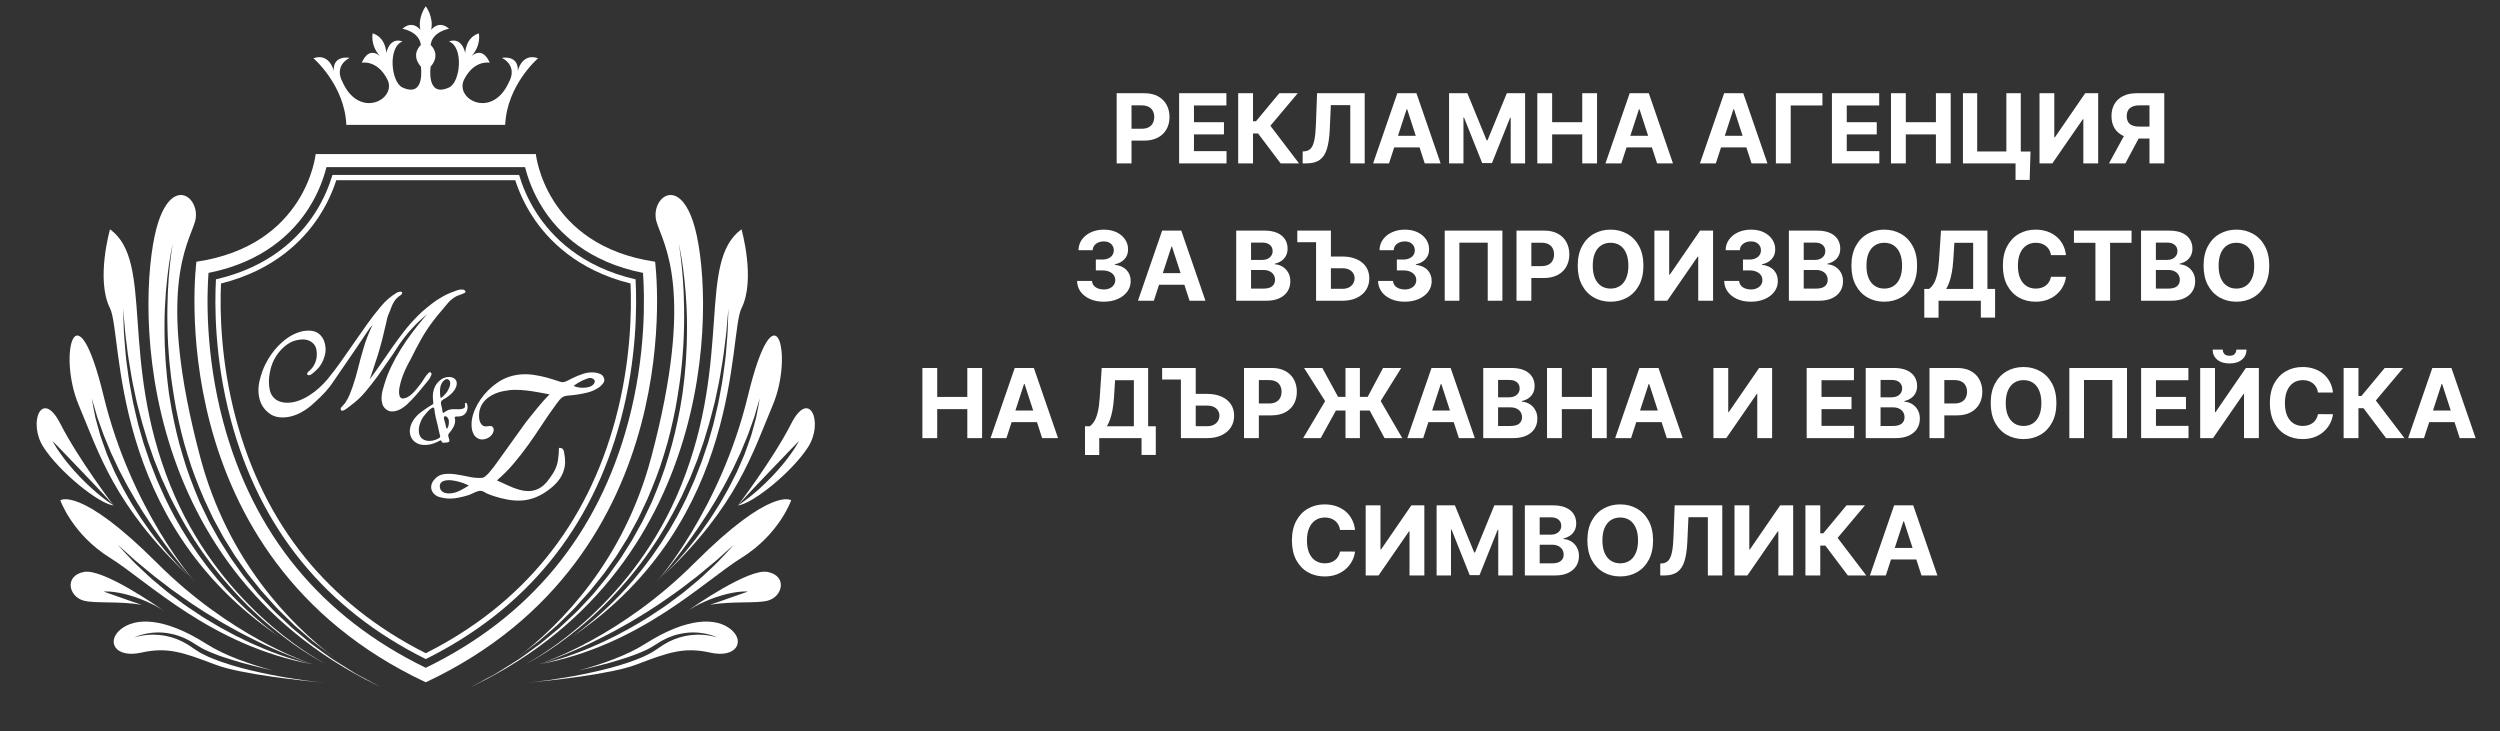 <svg width="229" height="67" viewBox="0 0 229 67" fill="none" xmlns="http://www.w3.org/2000/svg">
<rect x="0" y="0" width="229" height="67" fill="#333333" stroke="none"/>
<g clip-path="url(#clip0_6576_2)">
<path d="M38.999 62.498C63.578 50.959 60.007 23.974 60.007 23.974C49.923 22.485 49.083 14.11 49.083 14.11H38.999H28.916C28.916 14.11 28.075 22.485 17.992 23.974C17.992 23.974 14.42 50.959 38.999 62.498H38.999ZM19.099 24.998C24.148 23.998 26.849 21.291 28.241 19.132C29.197 17.651 29.672 16.234 29.903 15.307H48.096C48.327 16.234 48.802 17.651 49.757 19.132C51.15 21.291 53.851 23.997 58.899 24.997C59.046 27.043 59.209 32.47 57.54 38.684C54.779 48.97 48.543 56.532 38.999 61.17C29.429 56.519 23.185 48.928 20.436 38.6C18.786 32.402 18.95 27.03 19.099 24.998H19.099Z" fill="white"/>
<path d="M39.001 60.37C48.17 55.815 54.174 48.458 56.848 38.498C58.358 32.874 58.342 27.906 58.218 25.587C53.241 24.449 50.548 21.682 49.155 19.522C48.319 18.226 47.83 16.975 47.549 16.026H30.453C30.171 16.975 29.683 18.226 28.847 19.522C27.453 21.682 24.76 24.449 19.782 25.587C19.657 27.886 19.639 32.807 21.132 38.416C23.793 48.416 29.805 55.801 39.001 60.37L39.001 60.37ZM20.243 25.969C25.169 24.743 27.856 21.942 29.249 19.782C29.908 18.761 30.43 17.66 30.805 16.505H47.196C47.571 17.66 48.093 18.761 48.752 19.782C50.145 21.942 52.832 24.743 57.757 25.969C57.865 28.474 57.794 33.125 56.385 38.374C53.77 48.116 47.921 55.336 39.001 59.834C30.054 55.322 24.198 48.075 21.594 38.293C20.201 33.059 20.134 28.45 20.243 25.969H20.243Z" fill="white"/>
<path d="M47.429 6.489C47.504 5.001 45.979 5.299 45.979 5.299C47.467 6.117 46.648 7.456 46.648 7.456C45.123 10.989 41.59 9.092 42.52 7.27C43.45 5.447 44.863 5.745 44.863 5.745C44.157 4.146 43.19 5.15 43.19 5.15C44.12 4.109 43.859 3.055 43.859 3.055C42.619 3.451 42.619 4.853 42.619 4.853C42.223 3.279 41.132 3.799 41.132 3.799C42.487 4.309 42.186 7.53 41.132 8.014C39.017 8.984 39.446 6.104 39.446 6.104C40.438 4.964 39.446 4.121 39.446 4.121C39.594 2.881 41.132 2.633 41.132 2.633C40.19 1.79 39.495 2.732 39.495 2.732C39.743 1.542 39 0.576 39 0.576C39 0.576 38.256 1.542 38.504 2.732C38.504 2.732 37.81 1.79 36.867 2.633C36.867 2.633 38.405 2.881 38.553 4.121C38.553 4.121 37.562 4.964 38.553 6.104C38.553 6.104 38.982 8.983 36.867 8.014C35.814 7.53 35.512 4.309 36.867 3.799C36.867 3.799 35.777 3.279 35.38 4.853C35.38 4.853 35.38 3.451 34.14 3.055C34.14 3.055 33.88 4.109 34.81 5.15C34.81 5.15 33.843 4.146 33.136 5.745C33.136 5.745 34.549 5.447 35.479 7.27C36.409 9.092 32.876 10.989 31.351 7.456C31.351 7.456 30.533 6.117 32.02 5.299C32.02 5.299 30.495 5.001 30.57 6.489C30.57 6.489 30.198 4.815 28.71 5.336C28.71 5.336 31.574 7.79 31.723 11.435H39H46.277C46.426 7.79 49.289 5.336 49.289 5.336C47.802 4.815 47.43 6.489 47.43 6.489H47.429Z" fill="white"/>
<path d="M39.105 27.728C38.975 27.51 38.895 27.386 38.895 27.386C38.952 27.511 39.025 27.623 39.105 27.728Z" fill="white"/>
<path d="M48.172 60.812C48.087 60.857 48.041 60.88 48.041 60.88C48.041 60.88 48.223 60.793 48.541 60.621C48.418 60.685 48.296 60.749 48.172 60.812Z" fill="white"/>
<path d="M44.332 62.289C43.561 62.703 43.132 62.933 43.132 62.933C43.225 62.889 43.315 62.842 43.408 62.797C43.614 62.691 43.928 62.524 44.332 62.289Z" fill="white"/>
<path d="M48.067 59.716C48.474 59.404 48.902 59.077 49.348 58.735C49.773 58.368 50.216 57.985 50.675 57.588C50.789 57.489 50.904 57.389 51.021 57.289C51.131 57.181 51.242 57.073 51.353 56.963C51.577 56.745 51.803 56.522 52.032 56.297C52.258 56.068 52.502 55.851 52.722 55.604C52.942 55.358 53.165 55.11 53.391 54.859C53.614 54.606 53.847 54.357 54.073 54.097C54.289 53.829 54.506 53.558 54.726 53.285C54.943 53.01 55.172 52.74 55.384 52.455C55.59 52.164 55.797 51.871 56.005 51.577C56.109 51.43 56.213 51.282 56.318 51.134C56.425 50.988 56.527 50.837 56.62 50.68C56.813 50.371 57.006 50.06 57.2 49.747L57.492 49.278C57.585 49.118 57.67 48.954 57.76 48.792C57.937 48.467 58.115 48.141 58.293 47.814C58.48 47.492 58.621 47.145 58.787 46.812C58.946 46.474 59.112 46.139 59.265 45.798C59.854 44.426 60.411 43.036 60.826 41.622C61.272 40.218 61.596 38.803 61.87 37.427C61.99 36.736 62.118 36.058 62.206 35.388C62.252 35.053 62.308 34.723 62.344 34.395C62.38 34.066 62.415 33.742 62.45 33.422C62.489 33.102 62.508 32.785 62.532 32.473C62.554 32.161 62.583 31.854 62.598 31.551C62.622 30.946 62.659 30.361 62.66 29.798C62.684 28.673 62.655 27.641 62.622 26.727C62.576 25.813 62.517 25.017 62.446 24.363C62.377 23.709 62.313 23.196 62.259 22.848C62.209 22.499 62.172 22.314 62.172 22.314C62.172 22.314 62.218 22.497 62.285 22.843C62.353 23.189 62.449 23.699 62.539 24.352C62.633 25.004 62.721 25.8 62.799 26.716C62.867 27.632 62.934 28.668 62.929 29.8C62.94 30.366 62.916 30.955 62.905 31.566C62.897 31.871 62.874 32.18 62.859 32.495C62.842 32.81 62.829 33.13 62.797 33.453C62.768 33.776 62.74 34.104 62.711 34.436C62.682 34.768 62.633 35.101 62.594 35.44C62.525 36.119 62.392 36.804 62.278 37.503C62.012 38.895 61.694 40.328 61.253 41.752C60.844 43.185 60.29 44.597 59.703 45.992C59.547 46.338 59.375 46.675 59.212 47.017C59.041 47.354 58.896 47.704 58.704 48.029C58.521 48.359 58.338 48.688 58.156 49.017C58.064 49.18 57.977 49.346 57.881 49.507L57.582 49.98C57.383 50.295 57.184 50.609 56.987 50.922C56.892 51.08 56.787 51.231 56.678 51.379C56.571 51.528 56.464 51.677 56.357 51.825C56.144 52.122 55.933 52.417 55.722 52.709C55.505 52.997 55.272 53.269 55.05 53.545C54.826 53.82 54.603 54.093 54.383 54.363C54.154 54.625 53.914 54.874 53.681 55.123C53.448 55.372 53.217 55.618 52.989 55.862C52.762 56.106 52.51 56.32 52.277 56.546C52.04 56.769 51.807 56.988 51.577 57.204C51.462 57.312 51.347 57.419 51.234 57.525C51.114 57.624 50.996 57.723 50.878 57.82C50.408 58.209 49.953 58.585 49.516 58.946C49.062 59.285 48.621 59.601 48.203 59.902C47.993 60.052 47.789 60.198 47.59 60.34C47.389 60.478 47.184 60.598 46.99 60.721C46.6 60.965 46.236 61.193 45.898 61.403C45.73 61.508 45.568 61.609 45.414 61.705C45.254 61.792 45.101 61.875 44.956 61.954C44.728 62.076 44.52 62.187 44.332 62.288C43.929 62.523 43.614 62.691 43.408 62.796C66.472 51.605 65.398 26.043 63.49 20.318C62.05 16 59.538 18.282 60.14 20.318C60.741 22.354 63.73 26.545 59.658 41.873C57.137 51.363 51.405 57.172 47.403 60.223C47.426 60.206 47.45 60.191 47.474 60.173C47.666 60.025 47.864 59.872 48.067 59.716L48.067 59.716Z" fill="white"/>
<path d="M43.132 62.933C43.132 62.933 43.23 62.888 43.408 62.796C43.315 62.841 43.225 62.888 43.132 62.933Z" fill="white"/>
<path d="M48.172 60.812C48.296 60.749 48.418 60.685 48.541 60.621C48.789 60.487 49.118 60.301 49.521 60.054C49.981 59.773 50.533 59.422 51.141 58.984C51.753 58.55 52.424 58.035 53.133 57.448C53.848 56.866 54.582 56.189 55.334 55.45C55.704 55.074 56.088 54.692 56.455 54.278C56.833 53.874 57.201 53.444 57.576 53.009C57.768 52.795 57.939 52.561 58.124 52.335C58.304 52.105 58.496 51.882 58.668 51.642C59.016 51.163 59.383 50.69 59.711 50.184C59.88 49.933 60.048 49.682 60.218 49.43C60.377 49.171 60.536 48.911 60.696 48.651C61.026 48.138 61.308 47.593 61.61 47.06C61.911 46.526 62.174 45.972 62.457 45.431C62.716 44.878 62.967 44.324 63.215 43.774C63.438 43.213 63.668 42.66 63.88 42.108C64.075 41.549 64.268 40.997 64.457 40.454C64.624 39.903 64.781 39.36 64.947 38.831C65.099 38.299 65.226 37.771 65.362 37.261C65.505 36.752 65.593 36.246 65.701 35.761C65.801 35.274 65.911 34.806 65.977 34.349C66.123 33.438 66.278 32.606 66.357 31.859C66.45 31.114 66.543 30.466 66.575 29.927C66.669 28.852 66.723 28.238 66.723 28.238C66.723 28.238 66.703 28.854 66.668 29.934C66.659 30.475 66.595 31.128 66.535 31.878C66.498 32.253 66.484 32.655 66.421 33.073C66.365 33.492 66.305 33.933 66.243 34.392C66.189 34.854 66.091 35.327 66.003 35.82C65.908 36.311 65.832 36.824 65.702 37.34C65.579 37.858 65.465 38.393 65.326 38.935C65.178 39.474 65.013 40.021 64.853 40.58C64.667 41.13 64.477 41.69 64.285 42.256C64.075 42.817 63.848 43.378 63.627 43.947C63.381 44.507 63.132 45.07 62.875 45.632C62.593 46.181 62.332 46.746 62.031 47.288C61.72 47.826 61.429 48.375 61.09 48.893C60.926 49.155 60.762 49.416 60.599 49.677C60.425 49.931 60.252 50.184 60.079 50.436C59.742 50.946 59.366 51.422 59.01 51.903C58.833 52.144 58.637 52.369 58.453 52.6C58.264 52.827 58.088 53.062 57.892 53.277C57.136 54.162 56.35 54.968 55.576 55.7C54.796 56.426 54.038 57.089 53.302 57.657C53.023 57.882 52.747 58.085 52.477 58.282C68.133 47.632 66.708 30.649 67.921 28.237C69.238 25.618 67.921 21.003 67.921 21.003C63.849 23.962 67.082 32.773 62.412 44.427C58.058 55.293 49.332 60.198 48.172 60.812V60.812Z" fill="white"/>
<path d="M48.041 60.879C48.041 60.879 48.087 60.857 48.172 60.812C48.128 60.834 48.086 60.857 48.041 60.879Z" fill="white"/>
<path d="M63.61 51.574C56.958 58.227 50.096 60.601 49.316 60.855C49.354 60.843 49.404 60.828 49.469 60.807C49.617 60.756 49.833 60.681 50.108 60.587C50.381 60.485 50.715 60.371 51.09 60.217C51.467 60.07 51.888 59.893 52.346 59.698C52.577 59.605 52.813 59.497 53.056 59.385C53.3 59.274 53.553 59.16 53.813 59.043C54.323 58.788 54.87 58.541 55.418 58.248C55.694 58.105 55.974 57.96 56.258 57.812C56.536 57.656 56.819 57.498 57.103 57.339C57.679 57.032 58.238 56.677 58.805 56.336C59.092 56.17 59.37 55.99 59.645 55.808C59.921 55.627 60.196 55.447 60.469 55.269C61.011 54.907 61.528 54.527 62.038 54.172C62.296 53.999 62.531 53.803 62.77 53.624C63.008 53.442 63.241 53.264 63.467 53.091C63.927 52.753 64.331 52.397 64.716 52.081C64.908 51.922 65.092 51.77 65.267 51.625C65.445 51.483 65.611 51.347 65.759 51.208C66.06 50.937 66.322 50.7 66.538 50.505C66.972 50.117 67.226 49.898 67.226 49.898C67.226 49.898 67.003 50.145 66.604 50.571C66.404 50.784 66.16 51.042 65.881 51.338C65.606 51.64 65.261 51.942 64.898 52.288C64.53 52.628 64.143 53.011 63.693 53.368C63.248 53.731 62.795 54.137 62.291 54.51C62.039 54.697 61.783 54.887 61.525 55.08C61.264 55.271 61.008 55.475 60.729 55.651C60.455 55.834 60.178 56.018 59.901 56.203C59.624 56.389 59.346 56.574 59.056 56.743C58.48 57.084 57.911 57.438 57.327 57.743C57.037 57.899 56.749 58.054 56.465 58.206C56.174 58.348 55.888 58.488 55.605 58.625C55.047 58.911 54.481 59.134 53.957 59.369C53.424 59.583 52.921 59.789 52.447 59.953C52.21 60.037 51.984 60.116 51.768 60.192C51.55 60.26 51.343 60.324 51.148 60.385C50.761 60.508 50.416 60.596 50.135 60.675C49.784 60.767 49.524 60.823 49.377 60.853C58.657 59.144 64.466 53.24 67.921 51.096C71.394 48.94 72.472 45.827 72.472 45.827C72.472 45.827 70.676 44.509 63.61 51.575L63.61 51.574Z" fill="white"/>
<path d="M60.285 53.139C60.378 53.03 60.514 52.87 60.688 52.667C60.863 52.465 61.065 52.212 61.301 51.925C61.528 51.631 61.794 51.308 62.07 50.943C62.209 50.762 62.353 50.573 62.503 50.378C62.648 50.179 62.799 49.974 62.953 49.764C63.27 49.348 63.571 48.885 63.904 48.423C64.223 47.951 64.546 47.459 64.869 46.957C65.178 46.446 65.517 45.941 65.806 45.407C65.957 45.144 66.109 44.881 66.26 44.62C66.413 44.359 66.542 44.087 66.682 43.823C66.821 43.559 66.959 43.297 67.095 43.038C67.22 42.773 67.343 42.511 67.464 42.254C67.585 41.997 67.705 41.744 67.821 41.496C67.926 41.243 68.029 40.996 68.129 40.755C68.326 40.272 68.527 39.821 68.667 39.387C68.816 38.956 68.96 38.563 69.088 38.214C69.191 37.858 69.281 37.547 69.355 37.291C69.505 36.778 69.598 36.486 69.598 36.486C69.598 36.486 69.547 36.786 69.446 37.312C69.394 37.576 69.332 37.895 69.26 38.262C69.164 38.623 69.055 39.03 68.928 39.473C68.816 39.921 68.642 40.389 68.462 40.885C68.372 41.133 68.28 41.388 68.185 41.649C68.075 41.904 67.963 42.163 67.849 42.428C67.733 42.692 67.616 42.96 67.496 43.232C67.364 43.497 67.229 43.765 67.094 44.035C66.954 44.304 66.826 44.581 66.673 44.846C66.522 45.113 66.371 45.38 66.22 45.648C65.922 46.186 65.575 46.693 65.257 47.207C65.1 47.465 64.919 47.706 64.752 47.95C64.582 48.192 64.419 48.435 64.248 48.666C63.901 49.126 63.574 49.575 63.236 49.98C63.07 50.185 62.908 50.384 62.752 50.576C62.589 50.763 62.432 50.944 62.281 51.117C61.985 51.468 61.688 51.768 61.434 52.042C61.173 52.309 60.948 52.544 60.755 52.73C60.75 52.736 60.745 52.74 60.739 52.745C67.515 46.345 68.933 41.507 70.795 37.084C72.711 32.533 71.035 25.827 68.506 36.275C65.978 46.723 60.14 53.304 60.14 53.304C60.14 53.304 60.191 53.246 60.285 53.139V53.139Z" fill="white"/>
<path d="M66.963 57.663C65.646 56.567 63.011 56.484 59.06 58.999C57.425 60.039 55.136 60.837 53.013 61.417C53.097 61.398 53.179 61.38 53.264 61.36C53.812 61.24 54.372 61.089 54.943 60.949C55.227 60.874 55.514 60.798 55.801 60.722C56.086 60.639 56.372 60.554 56.657 60.47C57.226 60.295 57.795 60.118 58.334 59.899C58.609 59.801 58.868 59.68 59.125 59.561C59.251 59.498 59.388 59.452 59.502 59.377C59.62 59.306 59.737 59.237 59.853 59.168C60.1 59.025 60.326 58.869 60.558 58.728C60.684 58.664 60.809 58.601 60.933 58.538L61.117 58.446C61.179 58.421 61.242 58.396 61.303 58.372C61.79 58.156 62.287 58.055 62.741 57.983C63.198 57.919 63.621 57.926 63.992 57.954C64.362 57.993 64.68 58.047 64.936 58.118C65.193 58.182 65.388 58.257 65.518 58.311C65.649 58.364 65.716 58.4 65.716 58.4C65.716 58.4 65.646 58.373 65.51 58.336C65.375 58.296 65.173 58.253 64.917 58.209C64.66 58.163 64.344 58.138 63.984 58.132C63.623 58.138 63.218 58.169 62.786 58.254C62.677 58.272 62.57 58.307 62.459 58.333C62.348 58.361 62.236 58.389 62.125 58.432C62.014 58.471 61.9 58.51 61.785 58.549C61.674 58.599 61.561 58.649 61.446 58.7L61.274 58.777L61.109 58.87C60.999 58.932 60.888 58.995 60.775 59.058C60.552 59.211 60.323 59.372 60.088 59.519C59.964 59.597 59.84 59.676 59.714 59.755C59.59 59.84 59.453 59.891 59.322 59.961C59.189 60.027 59.055 60.093 58.921 60.159C58.785 60.223 58.645 60.272 58.506 60.329C57.951 60.56 57.374 60.746 56.797 60.928C56.506 61.011 56.215 61.094 55.925 61.176C55.634 61.251 55.344 61.325 55.056 61.398C54.768 61.473 54.48 61.531 54.196 61.595C53.912 61.66 53.631 61.718 53.354 61.772C52.801 61.888 52.263 61.979 51.753 62.068C51.243 62.153 50.76 62.229 50.313 62.29C49.42 62.42 48.671 62.491 48.148 62.55C50.269 62.357 55.919 61.776 58.275 60.88C61.202 59.767 62.652 59.239 65.047 59.778C67.442 60.318 68.281 58.76 66.963 57.664V57.663Z" fill="white"/>
<path d="M72.471 38.813C70.795 42.099 67.585 46.305 67.585 46.305C67.585 46.305 67.921 45.915 68.442 45.355C68.702 45.075 69.005 44.749 69.335 44.406C69.663 44.061 70.012 43.693 70.362 43.326C71.064 42.593 71.767 41.861 72.294 41.311C72.56 41.036 72.782 40.807 72.938 40.647C73.095 40.487 73.19 40.398 73.19 40.398C73.19 40.398 73.128 40.511 73.013 40.705C72.9 40.9 72.729 41.172 72.506 41.486C72.398 41.646 72.274 41.813 72.139 41.988C72.006 42.164 71.865 42.349 71.708 42.531C71.406 42.906 71.059 43.283 70.708 43.657C70.53 43.842 70.347 44.021 70.168 44.199C69.991 44.378 69.804 44.542 69.629 44.707C69.272 45.029 68.931 45.32 68.627 45.556C68.026 46.036 67.585 46.305 67.585 46.305C68.983 46.136 72.591 43.191 74.028 40.941C75.465 38.691 74.148 35.527 72.471 38.813H72.471Z" fill="white"/>
<path d="M70.309 52.389C68.578 52.051 63.552 55.556 62.98 55.961C63.088 55.885 63.351 55.71 63.719 55.514C63.964 55.381 64.255 55.237 64.574 55.099C64.891 54.958 65.236 54.823 65.587 54.703C65.938 54.582 66.295 54.48 66.634 54.398C66.973 54.317 67.295 54.26 67.573 54.224C67.852 54.193 68.084 54.176 68.249 54.179C68.413 54.178 68.507 54.183 68.507 54.183C68.507 54.183 68.419 54.219 68.266 54.273C68.112 54.322 67.896 54.407 67.636 54.492C67.507 54.54 67.367 54.592 67.218 54.64C67.07 54.692 66.916 54.752 66.753 54.803C66.591 54.858 66.427 54.923 66.256 54.978C66.087 55.036 65.914 55.096 65.742 55.156C65.569 55.214 65.396 55.272 65.226 55.33C65.155 55.352 65.088 55.374 65.019 55.397C67.131 55.047 69.266 55.292 70.309 55.024C71.706 54.665 72.146 52.749 70.309 52.389L70.309 52.389Z" fill="white"/>
<path d="M29.826 60.812C29.91 60.857 29.956 60.88 29.956 60.88C29.956 60.88 29.774 60.793 29.457 60.621C29.58 60.685 29.702 60.749 29.826 60.812Z" fill="white"/>
<path d="M33.666 62.289C34.437 62.703 34.867 62.933 34.867 62.933C34.773 62.889 34.683 62.842 34.59 62.797C34.385 62.691 34.07 62.524 33.666 62.289Z" fill="white"/>
<path d="M29.931 59.716C29.524 59.404 29.096 59.077 28.65 58.735C28.224 58.368 27.782 57.985 27.323 57.588C27.209 57.489 27.093 57.389 26.977 57.289C26.867 57.181 26.756 57.073 26.644 56.963C26.421 56.745 26.195 56.522 25.965 56.297C25.74 56.068 25.495 55.851 25.276 55.604C25.056 55.358 24.833 55.11 24.607 54.859C24.384 54.606 24.151 54.357 23.925 54.097C23.709 53.829 23.492 53.558 23.272 53.285C23.055 53.01 22.826 52.74 22.614 52.455C22.408 52.164 22.201 51.871 21.993 51.577C21.889 51.43 21.784 51.282 21.68 51.134C21.573 50.988 21.471 50.837 21.378 50.68C21.185 50.371 20.991 50.06 20.797 49.747L20.506 49.278C20.412 49.118 20.327 48.954 20.238 48.792C20.06 48.467 19.883 48.141 19.705 47.814C19.518 47.492 19.376 47.145 19.21 46.812C19.052 46.474 18.886 46.139 18.733 45.798C18.144 44.426 17.587 43.036 17.172 41.622C16.726 40.218 16.401 38.803 16.128 37.427C16.008 36.736 15.88 36.058 15.792 35.388C15.746 35.053 15.69 34.723 15.654 34.395C15.618 34.066 15.583 33.742 15.548 33.422C15.509 33.102 15.489 32.785 15.465 32.473C15.443 32.161 15.414 31.854 15.4 31.551C15.375 30.946 15.339 30.361 15.338 29.798C15.313 28.673 15.342 27.641 15.376 26.727C15.422 25.813 15.48 25.017 15.552 24.363C15.621 23.709 15.685 23.196 15.739 22.848C15.789 22.499 15.825 22.314 15.825 22.314C15.825 22.314 15.78 22.497 15.713 22.843C15.644 23.189 15.549 23.699 15.459 24.352C15.365 25.004 15.277 25.8 15.198 26.716C15.131 27.632 15.064 28.668 15.069 29.8C15.058 30.366 15.082 30.955 15.093 31.566C15.101 31.871 15.124 32.18 15.139 32.495C15.156 32.81 15.169 33.13 15.201 33.453C15.229 33.776 15.258 34.104 15.287 34.436C15.316 34.768 15.365 35.101 15.404 35.44C15.473 36.119 15.606 36.804 15.72 37.503C15.986 38.895 16.303 40.328 16.745 41.752C17.154 43.185 17.708 44.597 18.295 45.992C18.451 46.338 18.623 46.675 18.786 47.017C18.956 47.354 19.102 47.704 19.294 48.029C19.477 48.359 19.66 48.688 19.842 49.017C19.934 49.18 20.021 49.346 20.117 49.507L20.416 49.98C20.615 50.295 20.813 50.609 21.011 50.922C21.106 51.08 21.21 51.231 21.32 51.379C21.427 51.528 21.534 51.677 21.641 51.825C21.854 52.122 22.065 52.417 22.276 52.709C22.493 52.997 22.726 53.269 22.948 53.545C23.172 53.82 23.395 54.093 23.615 54.363C23.844 54.625 24.084 54.874 24.317 55.123C24.55 55.372 24.781 55.618 25.009 55.862C25.236 56.106 25.488 56.32 25.721 56.546C25.958 56.769 26.191 56.988 26.421 57.204C26.536 57.312 26.65 57.419 26.764 57.525C26.883 57.624 27.002 57.723 27.12 57.82C27.59 58.209 28.045 58.585 28.482 58.946C28.935 59.285 29.377 59.601 29.795 59.902C30.004 60.052 30.209 60.198 30.407 60.34C30.609 60.478 30.814 60.598 31.008 60.721C31.398 60.965 31.762 61.193 32.099 61.403C32.268 61.508 32.429 61.609 32.584 61.705C32.744 61.792 32.897 61.875 33.042 61.954C33.27 62.076 33.477 62.187 33.666 62.288C34.069 62.523 34.384 62.691 34.59 62.796C11.526 51.605 12.6 26.043 14.508 20.318C15.948 16 18.46 18.282 17.858 20.318C17.256 22.354 14.268 26.545 18.34 41.873C20.861 51.363 26.593 57.172 30.595 60.223C30.571 60.206 30.548 60.191 30.524 60.173C30.332 60.025 30.134 59.872 29.931 59.716L29.931 59.716Z" fill="white"/>
<path d="M34.867 62.933C34.867 62.933 34.769 62.888 34.59 62.796C34.683 62.841 34.773 62.888 34.867 62.933Z" fill="white"/>
<path d="M29.826 60.812C29.701 60.749 29.58 60.685 29.457 60.621C29.209 60.487 28.88 60.301 28.476 60.054C28.017 59.773 27.465 59.422 26.857 58.984C26.245 58.55 25.574 58.035 24.864 57.448C24.15 56.866 23.416 56.189 22.663 55.45C22.294 55.074 21.91 54.692 21.543 54.278C21.165 53.874 20.797 53.444 20.422 53.009C20.23 52.795 20.058 52.561 19.874 52.335C19.694 52.105 19.502 51.882 19.329 51.642C18.982 51.163 18.614 50.69 18.286 50.184C18.118 49.933 17.949 49.682 17.78 49.43C17.621 49.171 17.461 48.911 17.302 48.651C16.971 48.138 16.69 47.593 16.388 47.06C16.087 46.526 15.824 45.972 15.54 45.431C15.281 44.878 15.03 44.324 14.783 43.774C14.56 43.213 14.33 42.66 14.118 42.108C13.923 41.549 13.73 40.997 13.54 40.454C13.374 39.903 13.217 39.36 13.051 38.831C12.899 38.299 12.772 37.771 12.636 37.261C12.493 36.752 12.405 36.246 12.297 35.761C12.197 35.274 12.086 34.806 12.021 34.349C11.875 33.438 11.72 32.606 11.64 31.859C11.547 31.114 11.455 30.466 11.423 29.927C11.329 28.852 11.275 28.238 11.275 28.238C11.275 28.238 11.295 28.854 11.33 29.934C11.338 30.475 11.403 31.128 11.463 31.878C11.5 32.253 11.514 32.655 11.576 33.073C11.633 33.492 11.693 33.933 11.755 34.392C11.808 34.854 11.907 35.327 11.995 35.82C12.09 36.311 12.165 36.824 12.296 37.34C12.419 37.858 12.533 38.393 12.672 38.935C12.82 39.474 12.984 40.021 13.144 40.58C13.331 41.13 13.521 41.69 13.713 42.256C13.922 42.817 14.15 43.378 14.371 43.947C14.617 44.507 14.866 45.07 15.123 45.632C15.405 46.181 15.665 46.746 15.967 47.288C16.278 47.826 16.568 48.375 16.907 48.893C17.072 49.155 17.235 49.416 17.399 49.677C17.573 49.931 17.746 50.184 17.919 50.436C18.255 50.946 18.631 51.422 18.988 51.903C19.165 52.144 19.361 52.369 19.545 52.6C19.734 52.827 19.91 53.062 20.106 53.277C20.861 54.162 21.648 54.968 22.421 55.7C23.201 56.426 23.96 57.089 24.696 57.657C24.974 57.882 25.251 58.085 25.52 58.282C9.865 47.632 11.29 30.649 10.077 28.237C8.76 25.618 10.077 21.003 10.077 21.003C14.149 23.962 10.915 32.773 15.586 44.427C19.94 55.293 28.665 60.198 29.826 60.812V60.812Z" fill="white"/>
<path d="M29.957 60.879C29.957 60.879 29.911 60.857 29.827 60.812C29.871 60.834 29.913 60.857 29.957 60.879Z" fill="white"/>
<path d="M14.389 51.574C21.041 58.227 27.902 60.601 28.683 60.855C28.645 60.843 28.595 60.828 28.53 60.807C28.382 60.756 28.166 60.681 27.891 60.587C27.618 60.485 27.284 60.371 26.909 60.217C26.531 60.07 26.111 59.893 25.652 59.698C25.422 59.605 25.186 59.497 24.942 59.385C24.698 59.274 24.446 59.16 24.186 59.043C23.676 58.788 23.128 58.541 22.581 58.248C22.305 58.105 22.025 57.96 21.741 57.812C21.462 57.656 21.18 57.498 20.896 57.339C20.32 57.032 19.761 56.677 19.194 56.336C18.907 56.17 18.629 55.99 18.354 55.808C18.078 55.627 17.803 55.447 17.53 55.269C16.988 54.907 16.471 54.527 15.96 54.172C15.702 53.999 15.468 53.803 15.228 53.624C14.991 53.442 14.758 53.264 14.532 53.091C14.072 52.753 13.668 52.397 13.282 52.081C13.09 51.922 12.906 51.77 12.732 51.625C12.554 51.483 12.387 51.347 12.24 51.208C11.939 50.937 11.676 50.7 11.46 50.505C11.026 50.117 10.773 49.898 10.773 49.898C10.773 49.898 10.996 50.145 11.395 50.571C11.595 50.784 11.839 51.042 12.118 51.338C12.392 51.64 12.737 51.942 13.101 52.288C13.469 52.628 13.856 53.011 14.306 53.368C14.751 53.731 15.203 54.137 15.708 54.51C15.96 54.697 16.215 54.887 16.474 55.08C16.735 55.271 16.991 55.475 17.27 55.651C17.544 55.834 17.82 56.018 18.098 56.203C18.374 56.389 18.653 56.574 18.942 56.743C19.519 57.084 20.087 57.438 20.672 57.743C20.962 57.899 21.25 58.054 21.534 58.206C21.825 58.348 22.111 58.488 22.393 58.625C22.952 58.911 23.518 59.134 24.042 59.369C24.575 59.583 25.078 59.789 25.552 59.953C25.789 60.037 26.015 60.116 26.231 60.192C26.449 60.26 26.656 60.324 26.85 60.385C27.238 60.508 27.582 60.596 27.863 60.675C28.215 60.767 28.475 60.823 28.621 60.853C19.342 59.144 13.533 53.24 10.077 51.096C6.605 48.94 5.527 45.827 5.527 45.827C5.527 45.827 7.323 44.509 14.389 51.575L14.389 51.574Z" fill="white"/>
<path d="M17.713 53.139C17.621 53.03 17.484 52.87 17.311 52.667C17.136 52.465 16.934 52.212 16.698 51.925C16.471 51.631 16.204 51.308 15.929 50.943C15.79 50.762 15.646 50.573 15.496 50.378C15.35 50.179 15.2 49.974 15.045 49.764C14.728 49.348 14.428 48.885 14.095 48.423C13.776 47.951 13.453 47.459 13.13 46.957C12.82 46.446 12.481 45.941 12.193 45.407C12.041 45.144 11.89 44.881 11.738 44.62C11.585 44.359 11.457 44.087 11.316 43.823C11.177 43.559 11.04 43.297 10.903 43.038C10.779 42.773 10.656 42.511 10.534 42.254C10.413 41.997 10.294 41.744 10.177 41.496C10.072 41.243 9.97 40.996 9.87 40.755C9.673 40.272 9.471 39.821 9.332 39.387C9.183 38.956 9.039 38.563 8.91 38.214C8.807 37.858 8.717 37.547 8.643 37.291C8.494 36.778 8.401 36.486 8.401 36.486C8.401 36.486 8.452 36.786 8.553 37.312C8.604 37.576 8.667 37.895 8.739 38.262C8.835 38.623 8.944 39.03 9.071 39.473C9.183 39.921 9.357 40.389 9.537 40.885C9.626 41.133 9.719 41.388 9.813 41.649C9.923 41.904 10.036 42.163 10.15 42.428C10.266 42.692 10.383 42.96 10.502 43.232C10.635 43.497 10.77 43.765 10.905 44.035C11.045 44.304 11.173 44.581 11.326 44.846C11.476 45.113 11.627 45.38 11.779 45.648C12.076 46.186 12.424 46.693 12.741 47.207C12.899 47.465 13.079 47.706 13.246 47.95C13.417 48.192 13.58 48.435 13.751 48.666C14.097 49.126 14.425 49.575 14.762 49.98C14.928 50.185 15.09 50.384 15.246 50.576C15.409 50.763 15.567 50.944 15.717 51.117C16.014 51.468 16.311 51.768 16.564 52.042C16.826 52.309 17.05 52.544 17.243 52.73C17.249 52.736 17.254 52.74 17.259 52.745C10.483 46.345 9.066 41.507 7.203 37.084C5.287 32.533 6.964 25.827 9.492 36.275C12.02 46.723 17.858 53.304 17.858 53.304C17.858 53.304 17.808 53.246 17.713 53.139L17.713 53.139Z" fill="white"/>
<path d="M11.036 57.663C12.353 56.567 14.987 56.484 18.939 58.999C20.573 60.039 22.863 60.837 24.986 61.417C24.902 61.398 24.82 61.38 24.735 61.36C24.186 61.24 23.627 61.089 23.056 60.949C22.771 60.874 22.485 60.798 22.198 60.722C21.913 60.639 21.627 60.554 21.341 60.47C20.773 60.295 20.204 60.118 19.665 59.899C19.39 59.801 19.13 59.68 18.874 59.561C18.748 59.498 18.611 59.452 18.497 59.377C18.379 59.306 18.262 59.237 18.146 59.168C17.898 59.025 17.673 58.869 17.44 58.728C17.314 58.664 17.189 58.601 17.066 58.538L16.882 58.446C16.819 58.421 16.757 58.396 16.695 58.372C16.209 58.156 15.711 58.055 15.258 57.983C14.801 57.919 14.377 57.926 14.007 57.954C13.637 57.993 13.319 58.047 13.063 58.118C12.806 58.182 12.611 58.257 12.48 58.311C12.349 58.364 12.283 58.4 12.283 58.4C12.283 58.4 12.353 58.373 12.489 58.336C12.624 58.296 12.825 58.253 13.082 58.209C13.339 58.163 13.655 58.138 14.015 58.132C14.376 58.138 14.781 58.169 15.213 58.254C15.321 58.272 15.429 58.307 15.54 58.333C15.65 58.361 15.763 58.389 15.873 58.432C15.985 58.471 16.098 58.51 16.214 58.549C16.325 58.599 16.438 58.649 16.553 58.7L16.725 58.777L16.889 58.87C16.999 58.932 17.111 58.995 17.224 59.058C17.447 59.211 17.676 59.372 17.911 59.519C18.035 59.597 18.159 59.676 18.285 59.755C18.409 59.84 18.546 59.891 18.677 59.961C18.81 60.027 18.944 60.093 19.078 60.159C19.213 60.223 19.354 60.272 19.493 60.329C20.048 60.56 20.625 60.746 21.202 60.928C21.493 61.011 21.784 61.094 22.073 61.176C22.365 61.251 22.655 61.325 22.943 61.398C23.23 61.473 23.519 61.531 23.803 61.595C24.087 61.66 24.368 61.718 24.645 61.772C25.198 61.888 25.736 61.979 26.246 62.068C26.756 62.153 27.239 62.229 27.686 62.29C28.579 62.42 29.328 62.491 29.85 62.55C27.73 62.357 22.079 61.776 19.724 60.88C16.797 59.767 15.347 59.239 12.952 59.778C10.556 60.318 9.718 58.76 11.036 57.664V57.663Z" fill="white"/>
<path d="M5.527 38.813C7.203 42.099 10.413 46.305 10.413 46.305C10.413 46.305 10.077 45.915 9.556 45.355C9.296 45.075 8.993 44.749 8.663 44.406C8.335 44.061 7.986 43.693 7.636 43.326C6.934 42.593 6.231 41.861 5.704 41.311C5.438 41.036 5.216 40.807 5.06 40.647C4.903 40.487 4.809 40.398 4.809 40.398C4.809 40.398 4.87 40.511 4.985 40.705C5.098 40.9 5.269 41.172 5.492 41.486C5.6 41.646 5.724 41.813 5.859 41.988C5.992 42.164 6.133 42.349 6.29 42.531C6.592 42.906 6.939 43.283 7.29 43.657C7.468 43.842 7.651 44.021 7.83 44.199C8.007 44.378 8.195 44.542 8.369 44.707C8.726 45.029 9.067 45.32 9.371 45.556C9.972 46.036 10.414 46.305 10.414 46.305C9.015 46.136 5.407 43.191 3.97 40.941C2.533 38.691 3.85 35.527 5.527 38.813H5.527Z" fill="white"/>
<path d="M7.689 52.389C9.42 52.051 14.446 55.556 15.018 55.961C14.91 55.885 14.647 55.71 14.279 55.514C14.034 55.381 13.743 55.237 13.425 55.099C13.107 54.958 12.762 54.823 12.411 54.703C12.061 54.582 11.703 54.48 11.364 54.398C11.025 54.317 10.703 54.26 10.425 54.224C10.146 54.193 9.914 54.176 9.749 54.179C9.585 54.178 9.492 54.183 9.492 54.183C9.492 54.183 9.579 54.219 9.733 54.273C9.887 54.322 10.102 54.407 10.363 54.492C10.492 54.54 10.631 54.592 10.78 54.64C10.928 54.692 11.083 54.752 11.245 54.803C11.407 54.858 11.572 54.923 11.742 54.978C11.912 55.036 12.084 55.096 12.256 55.156C12.429 55.214 12.602 55.272 12.773 55.33C12.843 55.352 12.91 55.374 12.979 55.397C10.867 55.047 8.732 55.292 7.689 55.024C6.293 54.665 5.853 52.749 7.689 52.389L7.689 52.389Z" fill="white"/>
<path d="M38.219 28.983C38.485 28.709 38.77 28.448 39.076 28.2C39.381 27.952 39.689 27.717 39.999 27.496C40.194 27.372 40.393 27.252 40.597 27.137C40.8 27.022 41.013 26.92 41.234 26.831C41.411 26.761 41.604 26.688 41.812 26.613C42.02 26.537 42.213 26.508 42.39 26.526C42.514 26.544 42.594 26.593 42.629 26.672C42.665 26.752 42.62 26.814 42.496 26.858C42.337 26.938 42.182 27 42.032 27.044C41.881 27.088 41.73 27.164 41.58 27.27C41.376 27.403 41.197 27.56 41.042 27.741C40.887 27.923 40.734 28.107 40.584 28.293C40.415 28.487 40.254 28.678 40.099 28.864C39.944 29.049 39.791 29.244 39.641 29.448C39.242 29.98 38.881 30.533 38.558 31.108C38.235 31.684 37.927 32.273 37.635 32.875C37.44 33.212 37.263 33.555 37.104 33.904C36.944 34.254 36.811 34.62 36.705 35C36.679 35.098 36.645 35.239 36.605 35.425C36.566 35.611 36.548 35.791 36.552 35.963C36.557 36.136 36.594 36.278 36.665 36.388C36.736 36.499 36.873 36.528 37.077 36.475C37.228 36.439 37.369 36.373 37.502 36.275C37.635 36.178 37.761 36.067 37.88 35.943C38 35.819 38.113 35.689 38.219 35.551C38.326 35.414 38.423 35.292 38.512 35.186C38.627 35.035 38.74 34.867 38.85 34.681C38.961 34.496 39.083 34.336 39.215 34.203C39.322 34.079 39.408 34.057 39.475 34.137C39.541 34.216 39.543 34.309 39.481 34.416C39.428 34.548 39.357 34.675 39.269 34.794C39.18 34.914 39.087 35.027 38.99 35.133C38.715 35.478 38.429 35.821 38.133 36.162C37.836 36.503 37.524 36.824 37.197 37.125C37.073 37.232 36.933 37.331 36.778 37.424C36.623 37.517 36.464 37.588 36.3 37.637C36.136 37.685 35.97 37.701 35.802 37.683C35.633 37.666 35.479 37.595 35.337 37.471C35.178 37.338 35.071 37.174 35.018 36.979C34.965 36.784 34.943 36.585 34.952 36.381C34.961 36.178 34.992 35.972 35.045 35.764C35.098 35.556 35.151 35.372 35.204 35.213C35.372 34.646 35.587 34.093 35.849 33.552C36.11 33.012 36.4 32.487 36.718 31.978C37.037 31.469 37.376 30.976 37.735 30.497C38.093 30.019 38.463 29.554 38.844 29.103L39.123 28.784C38.122 29.599 37.259 30.542 36.533 31.613C36.223 32.109 35.904 32.587 35.576 33.048C35.249 33.508 34.921 33.977 34.593 34.456C34.221 34.96 33.841 35.445 33.451 35.91C33.061 36.375 32.61 36.794 32.096 37.165C31.999 37.236 31.897 37.314 31.791 37.398C31.684 37.482 31.578 37.546 31.472 37.591C31.348 37.644 31.266 37.628 31.226 37.544C31.186 37.46 31.202 37.378 31.273 37.298C31.343 37.219 31.412 37.143 31.479 37.073C31.545 37.002 31.609 36.917 31.671 36.82C31.813 36.608 31.932 36.382 32.03 36.143C32.127 35.904 32.216 35.669 32.295 35.439C32.49 34.872 32.659 34.301 32.8 33.725C32.942 33.15 33.097 32.578 33.265 32.012C33.371 31.622 33.498 31.241 33.644 30.869C33.79 30.498 33.951 30.13 34.128 29.767C33.943 29.962 33.781 30.168 33.644 30.385C33.506 30.602 33.362 30.816 33.212 31.029C32.982 31.374 32.749 31.72 32.515 32.065C32.28 32.41 32.043 32.756 31.804 33.101C31.636 33.34 31.47 33.581 31.306 33.825C31.142 34.069 30.98 34.305 30.821 34.535C30.724 34.686 30.626 34.83 30.529 34.967C30.431 35.104 30.329 35.248 30.223 35.399C29.958 35.736 29.67 36.054 29.36 36.355C29.05 36.656 28.731 36.949 28.403 37.232C28.155 37.436 27.87 37.624 27.547 37.797C27.223 37.969 26.887 38.093 26.537 38.168C26.187 38.244 25.84 38.257 25.494 38.208C25.149 38.16 24.835 38.016 24.552 37.776C24.259 37.529 24.047 37.252 23.914 36.946C23.781 36.641 23.704 36.317 23.681 35.977C23.659 35.636 23.686 35.292 23.761 34.947C23.836 34.602 23.936 34.265 24.06 33.938C24.193 33.584 24.368 33.227 24.585 32.868C24.802 32.51 25.049 32.173 25.328 31.859C25.607 31.544 25.913 31.266 26.245 31.022C26.577 30.778 26.929 30.59 27.301 30.458C27.443 30.404 27.598 30.362 27.766 30.331C27.934 30.3 28.102 30.285 28.27 30.285C28.439 30.285 28.6 30.305 28.755 30.345C28.91 30.385 29.054 30.453 29.187 30.551C29.444 30.754 29.621 31.013 29.718 31.328C29.816 31.642 29.847 31.954 29.811 32.264C29.767 32.574 29.667 32.882 29.512 33.187C29.358 33.493 29.16 33.747 28.921 33.951C28.851 34.013 28.782 34.075 28.715 34.137C28.649 34.199 28.58 34.252 28.509 34.296C28.474 34.323 28.43 34.343 28.377 34.356C28.323 34.37 28.277 34.372 28.237 34.363C28.197 34.354 28.166 34.334 28.144 34.303C28.122 34.272 28.124 34.226 28.151 34.164C28.177 34.111 28.233 34.051 28.317 33.984C28.401 33.918 28.465 33.858 28.509 33.805C28.634 33.663 28.735 33.513 28.815 33.353C28.895 33.194 28.952 33.021 28.988 32.835C29.032 32.579 29.03 32.309 28.981 32.025C28.933 31.742 28.793 31.516 28.563 31.348C28.306 31.162 28.009 31.078 27.673 31.095C27.336 31.113 27.031 31.18 26.756 31.295C26.446 31.436 26.161 31.633 25.9 31.886C25.638 32.138 25.419 32.41 25.242 32.703C25.038 33.039 24.888 33.402 24.79 33.792C24.693 34.181 24.64 34.566 24.631 34.947C24.631 35.204 24.657 35.461 24.711 35.718C24.764 35.975 24.875 36.2 25.043 36.395C25.22 36.59 25.437 36.725 25.694 36.8C25.95 36.876 26.203 36.904 26.451 36.887C26.787 36.869 27.119 36.796 27.447 36.668C27.774 36.539 28.091 36.376 28.396 36.176C28.702 35.977 28.988 35.755 29.253 35.512C29.519 35.269 29.758 35.023 29.97 34.775C30.413 34.235 30.836 33.679 31.239 33.108C31.642 32.537 32.043 31.963 32.441 31.388C32.84 30.812 33.24 30.241 33.643 29.674C34.046 29.108 34.473 28.558 34.925 28.027C35.138 27.77 35.366 27.54 35.609 27.336C35.853 27.133 36.116 26.947 36.399 26.779C36.426 26.77 36.468 26.756 36.525 26.739C36.583 26.721 36.639 26.712 36.692 26.712C36.745 26.712 36.787 26.726 36.818 26.752C36.849 26.779 36.851 26.827 36.824 26.898C36.798 26.96 36.74 27.018 36.652 27.071C36.563 27.124 36.497 27.173 36.453 27.217C36.391 27.27 36.333 27.325 36.28 27.383C36.227 27.44 36.178 27.505 36.134 27.576C36.01 27.761 35.908 27.967 35.828 28.193C35.749 28.419 35.664 28.629 35.576 28.824C35.523 28.948 35.483 29.072 35.456 29.196C35.43 29.32 35.403 29.444 35.377 29.568C35.315 29.825 35.252 30.084 35.191 30.345C35.129 30.606 35.067 30.865 35.005 31.122C34.881 31.6 34.745 32.076 34.599 32.55C34.453 33.024 34.3 33.491 34.141 33.951C34.097 34.093 34.05 34.228 34.002 34.356C33.953 34.485 33.907 34.616 33.862 34.748C34.225 34.27 34.578 33.781 34.918 33.281C35.259 32.781 35.602 32.285 35.948 31.793C36.293 31.301 36.652 30.817 37.024 30.339C37.395 29.86 37.794 29.409 38.219 28.984V28.983Z" fill="white"/>
<path d="M48.192 38.648C48.54 38.209 48.888 37.776 49.236 37.351C49.584 36.925 49.95 36.516 50.334 36.122C49.987 36.058 49.639 35.994 49.291 35.93C48.943 35.866 48.595 35.813 48.247 35.772C47.9 35.731 47.549 35.71 47.197 35.71C46.844 35.71 46.494 35.747 46.147 35.82C45.89 35.866 45.638 35.939 45.391 36.039C45.144 36.14 44.917 36.268 44.711 36.424C44.505 36.58 44.331 36.765 44.19 36.98C44.048 37.195 43.954 37.44 43.908 37.715C43.89 37.834 43.88 37.971 43.88 38.127C43.88 38.282 43.901 38.429 43.942 38.566C43.983 38.703 44.05 38.82 44.141 38.916C44.233 39.012 44.361 39.06 44.526 39.06C44.581 39.06 44.64 39.054 44.704 39.04C44.768 39.026 44.83 39.019 44.89 39.019C44.949 39.019 45.004 39.031 45.054 39.053C45.105 39.076 45.148 39.124 45.185 39.198C45.231 39.307 45.235 39.422 45.199 39.541C45.162 39.66 45.107 39.761 45.034 39.843C44.887 40.026 44.684 40.152 44.423 40.221C44.162 40.289 43.931 40.26 43.73 40.132C43.592 40.049 43.484 39.941 43.407 39.809C43.329 39.676 43.274 39.534 43.242 39.383C43.21 39.232 43.194 39.076 43.194 38.916C43.194 38.756 43.203 38.607 43.221 38.47C43.276 38.131 43.375 37.801 43.517 37.481C43.658 37.161 43.83 36.856 44.032 36.568C44.233 36.28 44.457 36.012 44.704 35.764C44.952 35.517 45.213 35.298 45.487 35.105C45.844 34.849 46.211 34.657 46.586 34.529C46.961 34.401 47.343 34.323 47.733 34.295C48.122 34.268 48.517 34.284 48.92 34.343C49.323 34.403 49.726 34.488 50.129 34.597C50.33 34.652 50.527 34.712 50.719 34.776C50.912 34.84 51.108 34.904 51.31 34.968C51.402 35.005 51.495 35.016 51.592 35.002C51.688 34.989 51.779 34.964 51.866 34.927C51.953 34.89 52.042 34.847 52.134 34.796C52.226 34.746 52.317 34.698 52.409 34.652C52.739 34.487 53.082 34.348 53.439 34.233C53.796 34.119 54.162 34.085 54.537 34.13C54.693 34.149 54.849 34.194 55.004 34.268C55.16 34.341 55.265 34.46 55.32 34.625C55.384 34.799 55.366 34.952 55.265 35.085C55.164 35.218 55.055 35.334 54.936 35.435C54.615 35.673 54.249 35.845 53.837 35.95C53.425 36.055 53.027 36.131 52.642 36.176C52.377 36.204 52.166 36.224 52.011 36.238C51.855 36.252 51.722 36.284 51.612 36.334C51.503 36.385 51.397 36.467 51.297 36.582C51.196 36.696 51.063 36.867 50.898 37.096C50.468 37.682 50.051 38.284 49.649 38.902C49.246 39.52 48.832 40.127 48.406 40.722C47.98 41.317 47.532 41.894 47.06 42.452C46.589 43.011 46.074 43.528 45.515 44.004C45.854 44.15 46.19 44.304 46.525 44.464C46.859 44.624 47.2 44.755 47.548 44.855C47.95 44.965 48.305 45.004 48.612 44.972C48.919 44.94 49.196 44.851 49.443 44.704C49.69 44.558 49.914 44.361 50.115 44.114C50.317 43.867 50.514 43.587 50.706 43.276C50.907 42.937 51.04 42.573 51.105 42.184C51.169 41.795 51.2 41.408 51.2 41.024C51.283 41.033 51.352 41.04 51.407 41.044C51.461 41.049 51.516 41.088 51.571 41.161C51.617 41.216 51.644 41.282 51.654 41.36C51.663 41.438 51.676 41.514 51.695 41.587C51.741 41.825 51.764 42.067 51.764 42.315C51.764 42.562 51.727 42.804 51.654 43.042C51.544 43.427 51.361 43.773 51.105 44.079C50.848 44.386 50.56 44.653 50.239 44.882C49.892 45.148 49.516 45.365 49.113 45.535C48.71 45.704 48.285 45.807 47.836 45.844C47.397 45.871 46.959 45.846 46.525 45.768C46.09 45.69 45.662 45.583 45.241 45.445C45.021 45.372 44.815 45.294 44.623 45.212C44.54 45.175 44.46 45.132 44.383 45.081C44.305 45.031 44.224 44.997 44.142 44.979C44.06 44.951 43.968 44.949 43.867 44.972C43.767 44.995 43.666 45.027 43.565 45.068C43.465 45.109 43.366 45.155 43.27 45.205C43.174 45.255 43.085 45.294 43.002 45.322C42.572 45.468 42.133 45.574 41.684 45.638C41.235 45.702 40.791 45.674 40.352 45.555C40.178 45.519 40.022 45.45 39.885 45.349C39.748 45.248 39.645 45.127 39.576 44.985C39.507 44.843 39.482 44.688 39.5 44.518C39.519 44.349 39.592 44.177 39.72 44.003C39.967 43.683 40.265 43.495 40.613 43.44C40.961 43.385 41.334 43.388 41.732 43.447C42.13 43.507 42.538 43.582 42.954 43.674C43.37 43.765 43.776 43.797 44.169 43.77C44.261 43.761 44.362 43.71 44.471 43.619C44.581 43.527 44.691 43.419 44.801 43.296C44.911 43.172 45.011 43.049 45.103 42.925C45.195 42.802 45.268 42.708 45.323 42.644L48.193 38.647L48.192 38.648ZM42.947 44.471C42.855 44.425 42.729 44.37 42.569 44.306C42.409 44.242 42.23 44.183 42.034 44.128C41.837 44.073 41.638 44.032 41.436 44.004C41.235 43.977 41.05 43.974 40.88 43.997C40.711 44.02 40.571 44.073 40.461 44.155C40.352 44.238 40.292 44.361 40.283 44.526C40.283 44.654 40.308 44.762 40.358 44.849C40.409 44.936 40.477 45.007 40.565 45.062C40.651 45.117 40.748 45.153 40.853 45.171C40.958 45.19 41.066 45.199 41.176 45.199C41.505 45.181 41.816 45.098 42.109 44.952C42.402 44.805 42.681 44.645 42.947 44.471L42.947 44.471ZM52.546 35.353C52.775 35.454 53.026 35.508 53.301 35.518C53.576 35.527 53.832 35.49 54.07 35.408C54.134 35.38 54.203 35.339 54.276 35.284C54.349 35.229 54.404 35.165 54.441 35.092C54.477 35.019 54.489 34.945 54.475 34.872C54.461 34.799 54.4 34.735 54.29 34.68C54.161 34.607 54.006 34.602 53.823 34.666C53.639 34.73 53.489 34.79 53.37 34.845C53.223 34.918 53.079 34.996 52.937 35.078C52.795 35.161 52.665 35.252 52.546 35.353H52.546Z" fill="white"/>
<path d="M42.785 37.019C42.838 37.174 42.845 37.337 42.806 37.509C42.768 37.681 42.685 37.825 42.56 37.941C42.487 38.014 42.405 38.064 42.313 38.093C42.221 38.123 42.122 38.142 42.015 38.151C41.996 38.151 41.971 38.151 41.939 38.151C41.908 38.151 41.875 38.151 41.841 38.151C41.807 38.151 41.776 38.154 41.747 38.159C41.718 38.164 41.696 38.173 41.681 38.188C41.652 38.217 41.645 38.26 41.66 38.319C41.674 38.377 41.684 38.425 41.689 38.464C41.698 38.681 41.652 38.889 41.551 39.088C41.449 39.286 41.328 39.465 41.188 39.625C41.106 39.712 41.062 39.79 41.057 39.857C41.052 39.925 41.069 40.012 41.108 40.119C41.127 40.181 41.143 40.236 41.155 40.282C41.167 40.328 41.17 40.368 41.163 40.402C41.155 40.436 41.133 40.463 41.097 40.485C41.061 40.507 41.007 40.523 40.934 40.532C40.89 40.537 40.829 40.543 40.749 40.55C40.669 40.558 40.605 40.557 40.557 40.547C40.518 40.537 40.494 40.52 40.484 40.496C40.474 40.472 40.462 40.443 40.448 40.409C40.424 40.37 40.405 40.347 40.393 40.34C40.381 40.333 40.349 40.339 40.295 40.358C40.252 40.373 40.209 40.393 40.168 40.42C40.127 40.446 40.085 40.469 40.041 40.489C39.838 40.586 39.635 40.657 39.432 40.703C39.228 40.749 39.016 40.767 38.793 40.757C38.595 40.748 38.413 40.704 38.249 40.627C38.084 40.549 37.946 40.447 37.835 40.318C37.724 40.19 37.642 40.04 37.592 39.868C37.541 39.697 37.528 39.509 37.552 39.306C37.576 39.103 37.635 38.907 37.73 38.718C37.824 38.529 37.941 38.358 38.082 38.203C38.212 38.048 38.354 37.912 38.506 37.796C38.659 37.68 38.82 37.564 38.989 37.448C39.086 37.385 39.181 37.322 39.276 37.259C39.37 37.196 39.468 37.136 39.569 37.078C39.623 37.049 39.657 37.024 39.671 37.005C39.686 36.986 39.693 36.95 39.693 36.896C39.688 36.843 39.682 36.789 39.675 36.733C39.667 36.677 39.661 36.623 39.657 36.57C39.637 36.367 39.643 36.161 39.675 35.953C39.706 35.745 39.77 35.549 39.867 35.365C39.949 35.21 40.054 35.07 40.183 34.944C40.311 34.818 40.453 34.717 40.608 34.639C40.69 34.605 40.78 34.577 40.88 34.555C40.979 34.534 41.078 34.525 41.177 34.53C41.276 34.535 41.372 34.554 41.464 34.588C41.556 34.622 41.636 34.675 41.703 34.748C41.766 34.816 41.806 34.889 41.823 34.969C41.84 35.049 41.844 35.132 41.834 35.216C41.825 35.301 41.803 35.384 41.769 35.466C41.735 35.549 41.696 35.626 41.653 35.699C41.551 35.854 41.429 35.993 41.286 36.116C41.143 36.239 40.997 36.352 40.847 36.453C40.813 36.473 40.773 36.495 40.727 36.519C40.681 36.543 40.636 36.57 40.593 36.599C40.549 36.628 40.511 36.659 40.477 36.693C40.443 36.727 40.419 36.765 40.404 36.809C40.38 36.891 40.384 36.99 40.415 37.107C40.447 37.223 40.472 37.322 40.491 37.404C40.501 37.462 40.508 37.523 40.513 37.586C40.518 37.649 40.533 37.707 40.557 37.76C40.566 37.784 40.571 37.805 40.571 37.822C40.571 37.839 40.572 37.848 40.575 37.851C40.577 37.853 40.587 37.847 40.604 37.833C40.621 37.818 40.651 37.797 40.695 37.768C40.777 37.714 40.856 37.666 40.931 37.622C41.006 37.579 41.092 37.545 41.188 37.521C41.285 37.496 41.382 37.483 41.479 37.481C41.575 37.478 41.672 37.48 41.769 37.484C41.866 37.489 41.962 37.49 42.059 37.488C42.156 37.486 42.251 37.472 42.343 37.448C42.454 37.424 42.528 37.385 42.564 37.332C42.6 37.279 42.611 37.196 42.596 37.085C42.596 37.056 42.593 37.027 42.586 36.998C42.578 36.969 42.587 36.945 42.611 36.926C42.659 36.887 42.698 36.885 42.727 36.918C42.756 36.952 42.775 36.986 42.785 37.02L42.785 37.019ZM40.237 40.118C40.31 40.07 40.336 40.011 40.317 39.94C40.297 39.87 40.281 39.801 40.266 39.734C40.242 39.651 40.221 39.566 40.204 39.476C40.188 39.386 40.169 39.298 40.15 39.211C40.111 39.047 40.073 38.883 40.034 38.721C39.995 38.559 39.954 38.396 39.91 38.231C39.896 38.154 39.881 38.078 39.867 38.003C39.852 37.928 39.838 37.849 39.823 37.767C39.814 37.713 39.806 37.643 39.801 37.556C39.797 37.469 39.78 37.404 39.751 37.36C39.726 37.326 39.691 37.317 39.645 37.331C39.599 37.346 39.552 37.37 39.504 37.404C39.456 37.438 39.408 37.475 39.362 37.516C39.316 37.557 39.284 37.585 39.264 37.6C39.08 37.793 38.918 37.987 38.778 38.18C38.638 38.374 38.531 38.594 38.459 38.841C38.42 38.952 38.392 39.074 38.375 39.207C38.358 39.341 38.357 39.47 38.372 39.596C38.386 39.721 38.421 39.84 38.477 39.951C38.533 40.062 38.616 40.154 38.727 40.227C38.843 40.3 38.967 40.347 39.097 40.369C39.228 40.39 39.36 40.394 39.493 40.38C39.626 40.365 39.757 40.335 39.885 40.289C40.013 40.243 40.13 40.186 40.237 40.118L40.237 40.118ZM40.339 36.366C40.344 36.419 40.361 36.443 40.39 36.438C40.419 36.434 40.453 36.417 40.491 36.388C40.53 36.358 40.567 36.325 40.604 36.286C40.64 36.247 40.665 36.221 40.68 36.206C40.752 36.138 40.819 36.066 40.88 35.989C40.94 35.911 40.992 35.829 41.036 35.742C41.069 35.684 41.105 35.614 41.141 35.531C41.177 35.449 41.204 35.365 41.221 35.281C41.237 35.196 41.242 35.114 41.235 35.034C41.228 34.955 41.198 34.886 41.145 34.827C41.077 34.755 41.007 34.721 40.934 34.726C40.861 34.731 40.791 34.757 40.724 34.806C40.656 34.854 40.595 34.914 40.542 34.987C40.489 35.059 40.45 35.127 40.426 35.19C40.382 35.273 40.352 35.362 40.335 35.459C40.318 35.556 40.307 35.656 40.303 35.76C40.298 35.864 40.3 35.968 40.31 36.072C40.319 36.176 40.329 36.274 40.339 36.366H40.339ZM40.985 39.218C41.053 39.112 41.093 38.992 41.108 38.859C41.123 38.726 41.123 38.601 41.108 38.485C41.103 38.452 41.09 38.411 41.068 38.365C41.047 38.319 41.019 38.277 40.985 38.239C40.951 38.2 40.913 38.17 40.872 38.148C40.831 38.126 40.786 38.12 40.738 38.13C40.694 38.144 40.67 38.178 40.665 38.231C40.66 38.285 40.665 38.344 40.68 38.409C40.694 38.474 40.711 38.538 40.731 38.601C40.75 38.664 40.765 38.71 40.775 38.739C40.808 38.865 40.837 38.996 40.861 39.131C40.871 39.17 40.885 39.207 40.901 39.244C40.918 39.28 40.946 39.272 40.985 39.218L40.985 39.218Z" fill="white"/>
<path d="M102.288 14.965V8.54H104.823C105.311 8.54 105.726 8.633 106.069 8.82C106.412 9.004 106.673 9.26 106.853 9.588C107.035 9.914 107.126 10.291 107.126 10.718C107.126 11.144 107.034 11.521 106.85 11.847C106.666 12.173 106.399 12.427 106.05 12.609C105.703 12.791 105.282 12.882 104.789 12.882H103.173V11.794H104.569C104.831 11.794 105.046 11.749 105.215 11.659C105.387 11.567 105.514 11.44 105.598 11.279C105.684 11.116 105.727 10.929 105.727 10.718C105.727 10.504 105.684 10.318 105.598 10.159C105.514 9.998 105.387 9.874 105.215 9.786C105.044 9.696 104.826 9.651 104.563 9.651H103.647V14.965H102.288ZM108.008 14.965V8.54H112.338V9.66H109.367V11.191H112.115V12.311H109.367V13.845H112.35V14.965H108.008ZM117.305 14.965L115.24 12.227H114.776V14.965H113.418V8.54H114.776V11.107H115.049L117.182 8.54H118.873L116.367 11.521L118.989 14.965H117.305ZM119.324 14.965V13.874L119.506 13.858C119.74 13.839 119.93 13.75 120.074 13.591C120.218 13.43 120.326 13.174 120.397 12.823C120.47 12.469 120.517 11.994 120.538 11.398L120.645 8.54H125.006V14.965H123.685V9.629H121.906L121.806 11.866C121.772 12.585 121.687 13.173 121.548 13.629C121.413 14.085 121.195 14.421 120.896 14.639C120.599 14.857 120.192 14.965 119.676 14.965H119.324ZM127.233 14.965H125.777L127.995 8.54H129.746L131.961 14.965H130.505L128.896 10.008H128.846L127.233 14.965ZM127.142 12.44H130.581V13.5H127.142V12.44ZM132.734 8.54H134.409L136.179 12.857H136.254L138.024 8.54H139.699V14.965H138.381V10.783H138.328L136.665 14.934H135.768L134.105 10.768H134.052V14.965H132.734V8.54ZM140.818 14.965V8.54H142.176V11.191H144.934V8.54H146.289V14.965H144.934V12.311H142.176V14.965H140.818ZM148.517 14.965H147.061L149.279 8.54H151.03L153.244 14.965H151.789L150.179 10.008H150.129L148.517 14.965ZM148.426 12.44H151.864V13.5H148.426V12.44ZM157.17 14.965H155.714L157.932 8.54H159.683L161.898 14.965H160.442L158.833 10.008H158.782L157.17 14.965ZM157.079 12.44H160.517V13.5H157.079V12.44ZM166.934 8.54V9.66H164.029V14.965H162.671V8.54H166.934ZM167.804 14.965V8.54H172.134V9.66H169.163V11.191H171.911V12.311H169.163V13.845H172.146V14.965H167.804ZM173.214 14.965V8.54H174.572V11.191H177.33V8.54H178.685V14.965H177.33V12.311H174.572V14.965H173.214ZM185.995 13.88L185.916 16.484H184.624V14.965H184.172V13.88H185.995ZM179.805 14.965V8.54H181.11V13.874H183.783V8.54H185.104V14.965H179.805ZM186.819 8.54H188.174V12.581H188.227L191.004 8.54H192.193V14.965H190.834V10.921H190.787L187.995 14.965H186.819V8.54ZM198.247 14.965H196.892V9.651H195.976C195.714 9.651 195.497 9.69 195.323 9.767C195.152 9.842 195.023 9.953 194.937 10.1C194.851 10.246 194.809 10.426 194.809 10.639C194.809 10.85 194.851 11.027 194.937 11.169C195.023 11.312 195.152 11.418 195.323 11.489C195.495 11.56 195.71 11.596 195.969 11.596H197.444V12.688H195.75C195.258 12.688 194.838 12.606 194.489 12.443C194.139 12.28 193.873 12.046 193.689 11.74C193.504 11.433 193.412 11.066 193.412 10.639C193.412 10.215 193.502 9.845 193.682 9.532C193.864 9.216 194.127 8.972 194.47 8.801C194.815 8.627 195.23 8.54 195.715 8.54H198.247V14.965ZM194.78 12.041H196.245L194.683 14.965H193.183L194.78 12.041Z" fill="white"/>
<path d="M101.098 27.636C100.629 27.636 100.212 27.555 99.846 27.394C99.482 27.231 99.195 27.007 98.983 26.723C98.774 26.436 98.666 26.106 98.66 25.731H100.028C100.036 25.888 100.088 26.026 100.182 26.145C100.278 26.263 100.406 26.354 100.564 26.419C100.723 26.483 100.902 26.516 101.101 26.516C101.308 26.516 101.491 26.479 101.65 26.406C101.809 26.333 101.933 26.231 102.023 26.102C102.113 25.972 102.158 25.822 102.158 25.653C102.158 25.482 102.11 25.33 102.014 25.198C101.92 25.064 101.784 24.96 101.606 24.884C101.43 24.809 101.221 24.771 100.979 24.771H100.379V23.774H100.979C101.184 23.774 101.364 23.738 101.521 23.667C101.68 23.596 101.804 23.498 101.892 23.372C101.979 23.245 102.023 23.096 102.023 22.927C102.023 22.766 101.985 22.625 101.907 22.503C101.832 22.38 101.725 22.284 101.587 22.215C101.451 22.146 101.292 22.111 101.11 22.111C100.926 22.111 100.758 22.145 100.605 22.212C100.453 22.276 100.33 22.369 100.238 22.491C100.146 22.612 100.097 22.754 100.091 22.917H98.789C98.795 22.547 98.901 22.221 99.106 21.939C99.311 21.656 99.587 21.436 99.934 21.277C100.283 21.116 100.677 21.035 101.117 21.035C101.56 21.035 101.948 21.116 102.281 21.277C102.613 21.438 102.871 21.655 103.055 21.929C103.242 22.201 103.334 22.506 103.331 22.845C103.334 23.205 103.222 23.505 102.996 23.746C102.772 23.986 102.48 24.139 102.121 24.204V24.254C102.593 24.314 102.953 24.479 103.2 24.746C103.449 25.012 103.572 25.345 103.57 25.744C103.572 26.11 103.466 26.435 103.253 26.72C103.042 27.004 102.75 27.228 102.378 27.391C102.005 27.554 101.579 27.636 101.098 27.636ZM105.691 27.548H104.236L106.454 21.123H108.204L110.419 27.548H108.964L107.354 22.591H107.304L105.691 27.548ZM105.6 25.022H109.039V26.083H105.6V25.022ZM113.237 27.548V21.123H115.81C116.282 21.123 116.677 21.193 116.992 21.333C117.308 21.473 117.546 21.668 117.705 21.917C117.864 22.163 117.943 22.448 117.943 22.77C117.943 23.021 117.893 23.241 117.792 23.432C117.692 23.62 117.554 23.775 117.378 23.896C117.205 24.015 117.006 24.1 116.782 24.15V24.213C117.027 24.224 117.256 24.293 117.469 24.42C117.685 24.548 117.859 24.727 117.993 24.956C118.127 25.184 118.194 25.456 118.194 25.772C118.194 26.113 118.109 26.417 117.94 26.685C117.773 26.951 117.525 27.161 117.196 27.316C116.868 27.471 116.463 27.548 115.982 27.548H113.237ZM114.596 26.437H115.703C116.082 26.437 116.358 26.365 116.531 26.221C116.705 26.074 116.792 25.88 116.792 25.637C116.792 25.459 116.749 25.303 116.663 25.167C116.577 25.031 116.455 24.924 116.296 24.847C116.139 24.769 115.952 24.731 115.734 24.731H114.596V26.437ZM114.596 23.811H115.603C115.789 23.811 115.954 23.779 116.098 23.714C116.245 23.647 116.36 23.553 116.443 23.432C116.529 23.311 116.572 23.165 116.572 22.996C116.572 22.764 116.489 22.576 116.324 22.434C116.161 22.292 115.929 22.221 115.628 22.221H114.596V23.811ZM118.833 22.183V21.123H121.142V22.183H118.833ZM121.425 23.498H122.955C123.464 23.498 123.902 23.58 124.27 23.746C124.64 23.909 124.926 24.14 125.126 24.439C125.327 24.738 125.428 25.09 125.428 25.496C125.428 25.9 125.327 26.256 125.126 26.566C124.926 26.873 124.64 27.114 124.27 27.288C123.902 27.461 123.464 27.548 122.955 27.548H120.552V21.123H121.911V26.456H122.955C123.198 26.456 123.403 26.412 123.57 26.324C123.738 26.234 123.864 26.116 123.95 25.97C124.038 25.821 124.082 25.659 124.082 25.484C124.082 25.228 123.984 25.013 123.79 24.837C123.598 24.66 123.319 24.571 122.955 24.571H121.425V23.498ZM128.671 27.636C128.202 27.636 127.785 27.555 127.419 27.394C127.055 27.231 126.767 27.007 126.556 26.723C126.347 26.436 126.239 26.106 126.233 25.731H127.601C127.609 25.888 127.661 26.026 127.755 26.145C127.851 26.263 127.978 26.354 128.137 26.419C128.296 26.483 128.475 26.516 128.674 26.516C128.881 26.516 129.064 26.479 129.223 26.406C129.382 26.333 129.506 26.231 129.596 26.102C129.686 25.972 129.731 25.822 129.731 25.653C129.731 25.482 129.683 25.33 129.587 25.198C129.493 25.064 129.357 24.96 129.179 24.884C129.003 24.809 128.794 24.771 128.551 24.771H127.952V23.774H128.551C128.756 23.774 128.937 23.738 129.094 23.667C129.253 23.596 129.377 23.498 129.464 23.372C129.552 23.245 129.596 23.096 129.596 22.927C129.596 22.766 129.557 22.625 129.48 22.503C129.405 22.38 129.298 22.284 129.16 22.215C129.024 22.146 128.865 22.111 128.683 22.111C128.499 22.111 128.331 22.145 128.178 22.212C128.025 22.276 127.903 22.369 127.811 22.491C127.719 22.612 127.67 22.754 127.664 22.917H126.362C126.368 22.547 126.474 22.221 126.679 21.939C126.884 21.656 127.16 21.436 127.507 21.277C127.856 21.116 128.25 21.035 128.69 21.035C129.133 21.035 129.521 21.116 129.853 21.277C130.186 21.438 130.444 21.655 130.628 21.929C130.814 22.201 130.906 22.506 130.904 22.845C130.906 23.205 130.795 23.505 130.569 23.746C130.345 23.986 130.053 24.139 129.693 24.204V24.254C130.166 24.314 130.526 24.479 130.773 24.746C131.021 25.012 131.145 25.345 131.143 25.744C131.145 26.11 131.039 26.435 130.826 26.72C130.615 27.004 130.323 27.228 129.951 27.391C129.578 27.554 129.152 27.636 128.671 27.636ZM137.619 21.123V27.548H136.276V22.227H133.678V27.548H132.336V21.123H137.619ZM138.912 27.548V21.123H141.447C141.934 21.123 142.349 21.216 142.692 21.402C143.035 21.586 143.297 21.842 143.477 22.171C143.659 22.497 143.75 22.873 143.75 23.3C143.75 23.727 143.658 24.103 143.474 24.43C143.29 24.756 143.023 25.01 142.674 25.192C142.326 25.374 141.906 25.465 141.412 25.465H139.797V24.376H141.193C141.454 24.376 141.67 24.331 141.839 24.241C142.011 24.149 142.138 24.023 142.222 23.862C142.308 23.698 142.35 23.511 142.35 23.3C142.35 23.087 142.308 22.901 142.222 22.742C142.138 22.581 142.011 22.456 141.839 22.368C141.668 22.278 141.45 22.233 141.187 22.233H140.271V27.548H138.912ZM150.536 24.335C150.536 25.036 150.403 25.632 150.138 26.124C149.874 26.615 149.515 26.991 149.059 27.25C148.605 27.507 148.094 27.636 147.528 27.636C146.957 27.636 146.444 27.506 145.99 27.247C145.537 26.987 145.178 26.612 144.914 26.12C144.651 25.629 144.519 25.034 144.519 24.335C144.519 23.635 144.651 23.039 144.914 22.547C145.178 22.056 145.537 21.681 145.99 21.424C146.444 21.165 146.957 21.035 147.528 21.035C148.094 21.035 148.605 21.165 149.059 21.424C149.515 21.681 149.874 22.056 150.138 22.547C150.403 23.039 150.536 23.635 150.536 24.335ZM149.159 24.335C149.159 23.881 149.091 23.499 148.955 23.187C148.821 22.875 148.632 22.639 148.387 22.478C148.143 22.317 147.856 22.237 147.528 22.237C147.199 22.237 146.913 22.317 146.668 22.478C146.423 22.639 146.233 22.875 146.097 23.187C145.963 23.499 145.896 23.881 145.896 24.335C145.896 24.789 145.963 25.172 146.097 25.484C146.233 25.795 146.423 26.032 146.668 26.193C146.913 26.354 147.199 26.434 147.528 26.434C147.856 26.434 148.143 26.354 148.387 26.193C148.632 26.032 148.821 25.795 148.955 25.484C149.091 25.172 149.159 24.789 149.159 24.335ZM151.542 21.123H152.898V25.164H152.951L155.728 21.123H156.917V27.548H155.558V23.504H155.511L152.719 27.548H151.542V21.123ZM160.376 27.636C159.908 27.636 159.49 27.555 159.124 27.394C158.76 27.231 158.473 27.007 158.262 26.723C158.052 26.436 157.945 26.106 157.938 25.731H159.306C159.315 25.888 159.366 26.026 159.46 26.145C159.556 26.263 159.684 26.354 159.843 26.419C160.002 26.483 160.181 26.516 160.379 26.516C160.586 26.516 160.769 26.479 160.928 26.406C161.087 26.333 161.212 26.231 161.302 26.102C161.391 25.972 161.436 25.822 161.436 25.653C161.436 25.482 161.388 25.33 161.292 25.198C161.198 25.064 161.062 24.96 160.884 24.884C160.709 24.809 160.499 24.771 160.257 24.771H159.658V23.774H160.257C160.462 23.774 160.643 23.738 160.8 23.667C160.959 23.596 161.082 23.498 161.17 23.372C161.258 23.245 161.302 23.096 161.302 22.927C161.302 22.766 161.263 22.625 161.185 22.503C161.11 22.38 161.004 22.284 160.865 22.215C160.73 22.146 160.571 22.111 160.389 22.111C160.205 22.111 160.036 22.145 159.884 22.212C159.731 22.276 159.608 22.369 159.516 22.491C159.424 22.612 159.375 22.754 159.369 22.917H158.067C158.073 22.547 158.179 22.221 158.384 21.939C158.589 21.656 158.865 21.436 159.212 21.277C159.561 21.116 159.956 21.035 160.395 21.035C160.838 21.035 161.226 21.116 161.559 21.277C161.891 21.438 162.15 21.655 162.334 21.929C162.52 22.201 162.612 22.506 162.61 22.845C162.612 23.205 162.5 23.505 162.274 23.746C162.05 23.986 161.759 24.139 161.399 24.204V24.254C161.871 24.314 162.231 24.479 162.478 24.746C162.727 25.012 162.85 25.345 162.848 25.744C162.85 26.11 162.745 26.435 162.531 26.72C162.32 27.004 162.028 27.228 161.656 27.391C161.284 27.554 160.857 27.636 160.376 27.636ZM163.862 27.548V21.123H166.435C166.907 21.123 167.302 21.193 167.618 21.333C167.933 21.473 168.171 21.668 168.33 21.917C168.489 22.163 168.568 22.448 168.568 22.77C168.568 23.021 168.518 23.241 168.418 23.432C168.317 23.62 168.179 23.775 168.003 23.896C167.83 24.015 167.631 24.1 167.407 24.15V24.213C167.652 24.224 167.881 24.293 168.094 24.42C168.31 24.548 168.484 24.727 168.618 24.956C168.752 25.184 168.819 25.456 168.819 25.772C168.819 26.113 168.734 26.417 168.565 26.685C168.398 26.951 168.15 27.161 167.821 27.316C167.493 27.471 167.088 27.548 166.607 27.548H163.862ZM165.221 26.437H166.328C166.707 26.437 166.983 26.365 167.156 26.221C167.33 26.074 167.417 25.88 167.417 25.637C167.417 25.459 167.374 25.303 167.288 25.167C167.202 25.031 167.08 24.924 166.921 24.847C166.764 24.769 166.577 24.731 166.36 24.731H165.221V26.437ZM165.221 23.811H166.228C166.414 23.811 166.579 23.779 166.723 23.714C166.87 23.647 166.985 23.553 167.069 23.432C167.154 23.311 167.197 23.165 167.197 22.996C167.197 22.764 167.115 22.576 166.949 22.434C166.786 22.292 166.554 22.221 166.253 22.221H165.221V23.811ZM175.607 24.335C175.607 25.036 175.474 25.632 175.209 26.124C174.945 26.615 174.586 26.991 174.13 27.25C173.676 27.507 173.165 27.636 172.599 27.636C172.028 27.636 171.515 27.506 171.061 27.247C170.608 26.987 170.249 26.612 169.985 26.12C169.722 25.629 169.59 25.034 169.59 24.335C169.59 23.635 169.722 23.039 169.985 22.547C170.249 22.056 170.608 21.681 171.061 21.424C171.515 21.165 172.028 21.035 172.599 21.035C173.165 21.035 173.676 21.165 174.13 21.424C174.586 21.681 174.945 22.056 175.209 22.547C175.474 23.039 175.607 23.635 175.607 24.335ZM174.23 24.335C174.23 23.881 174.162 23.499 174.026 23.187C173.892 22.875 173.703 22.639 173.458 22.478C173.214 22.317 172.927 22.237 172.599 22.237C172.27 22.237 171.984 22.317 171.739 22.478C171.494 22.639 171.304 22.875 171.168 23.187C171.034 23.499 170.967 23.881 170.967 24.335C170.967 24.789 171.034 25.172 171.168 25.484C171.304 25.795 171.494 26.032 171.739 26.193C171.984 26.354 172.27 26.434 172.599 26.434C172.927 26.434 173.214 26.354 173.458 26.193C173.703 26.032 173.892 25.795 174.026 25.484C174.162 25.172 174.23 24.789 174.23 24.335ZM176.265 29.098V26.465H176.701C176.85 26.359 176.986 26.208 177.109 26.014C177.233 25.817 177.338 25.546 177.426 25.201C177.514 24.854 177.577 24.4 177.614 23.84L177.796 21.123H182.047V26.465H182.75V29.091H181.445V27.548H177.57V29.098H176.265ZM178.27 26.465H180.742V22.243H179.02L178.919 23.84C178.892 24.264 178.847 24.641 178.784 24.969C178.724 25.297 178.649 25.585 178.562 25.832C178.476 26.076 178.379 26.288 178.27 26.465ZM189.245 23.372H187.871C187.845 23.195 187.794 23.037 187.717 22.898C187.639 22.758 187.54 22.639 187.419 22.541C187.297 22.443 187.157 22.367 186.998 22.315C186.842 22.263 186.671 22.237 186.487 22.237C186.154 22.237 185.865 22.319 185.618 22.484C185.371 22.648 185.18 22.886 185.044 23.2C184.908 23.511 184.84 23.89 184.84 24.335C184.84 24.793 184.908 25.178 185.044 25.49C185.182 25.802 185.374 26.037 185.621 26.196C185.868 26.355 186.153 26.434 186.478 26.434C186.66 26.434 186.828 26.41 186.983 26.362C187.14 26.314 187.279 26.244 187.4 26.152C187.521 26.058 187.622 25.944 187.701 25.81C187.783 25.676 187.839 25.523 187.871 25.352L189.245 25.358C189.209 25.653 189.12 25.937 188.978 26.211C188.838 26.483 188.649 26.727 188.41 26.942C188.174 27.156 187.891 27.325 187.563 27.451C187.237 27.574 186.868 27.636 186.456 27.636C185.883 27.636 185.37 27.506 184.918 27.247C184.469 26.987 184.113 26.612 183.852 26.12C183.592 25.629 183.463 25.034 183.463 24.335C183.463 23.635 183.595 23.039 183.858 22.547C184.122 22.056 184.479 21.681 184.931 21.424C185.383 21.165 185.891 21.035 186.456 21.035C186.828 21.035 187.173 21.087 187.491 21.192C187.811 21.296 188.094 21.449 188.341 21.65C188.588 21.849 188.789 22.092 188.943 22.381C189.1 22.669 189.201 23 189.245 23.372ZM189.974 22.243V21.123H195.251V22.243H193.284V27.548H191.941V22.243H189.974ZM196.12 27.548V21.123H198.692C199.165 21.123 199.559 21.193 199.875 21.333C200.191 21.473 200.428 21.668 200.587 21.917C200.746 22.163 200.826 22.448 200.826 22.77C200.826 23.021 200.775 23.241 200.675 23.432C200.575 23.62 200.437 23.775 200.261 23.896C200.087 24.015 199.889 24.1 199.665 24.15V24.213C199.91 24.224 200.139 24.293 200.352 24.42C200.567 24.548 200.742 24.727 200.876 24.956C201.01 25.184 201.077 25.456 201.077 25.772C201.077 26.113 200.992 26.417 200.822 26.685C200.655 26.951 200.407 27.161 200.079 27.316C199.751 27.471 199.346 27.548 198.865 27.548H196.12ZM197.478 26.437H198.586C198.964 26.437 199.24 26.365 199.414 26.221C199.587 26.074 199.674 25.88 199.674 25.637C199.674 25.459 199.631 25.303 199.546 25.167C199.46 25.031 199.338 24.924 199.179 24.847C199.022 24.769 198.835 24.731 198.617 24.731H197.478V26.437ZM197.478 23.811H198.485C198.671 23.811 198.837 23.779 198.981 23.714C199.127 23.647 199.242 23.553 199.326 23.432C199.412 23.311 199.455 23.165 199.455 22.996C199.455 22.764 199.372 22.576 199.207 22.434C199.044 22.292 198.812 22.221 198.51 22.221H197.478V23.811ZM207.865 24.335C207.865 25.036 207.732 25.632 207.466 26.124C207.203 26.615 206.843 26.991 206.387 27.25C205.933 27.507 205.423 27.636 204.856 27.636C204.285 27.636 203.773 27.506 203.319 27.247C202.865 26.987 202.506 26.612 202.243 26.12C201.979 25.629 201.848 25.034 201.848 24.335C201.848 23.635 201.979 23.039 202.243 22.547C202.506 22.056 202.865 21.681 203.319 21.424C203.773 21.165 204.285 21.035 204.856 21.035C205.423 21.035 205.933 21.165 206.387 21.424C206.843 21.681 207.203 22.056 207.466 22.547C207.732 23.039 207.865 23.635 207.865 24.335ZM206.487 24.335C206.487 23.881 206.42 23.499 206.284 23.187C206.15 22.875 205.96 22.639 205.716 22.478C205.471 22.317 205.185 22.237 204.856 22.237C204.528 22.237 204.241 22.317 203.997 22.478C203.752 22.639 203.562 22.875 203.426 23.187C203.292 23.499 203.225 23.881 203.225 24.335C203.225 24.789 203.292 25.172 203.426 25.484C203.562 25.795 203.752 26.032 203.997 26.193C204.241 26.354 204.528 26.434 204.856 26.434C205.185 26.434 205.471 26.354 205.716 26.193C205.96 26.032 206.15 25.795 206.284 25.484C206.42 25.172 206.487 24.789 206.487 24.335Z" fill="white"/>
<path d="M84.49 40.131V33.706H85.848V36.357H88.606V33.706H89.961V40.131H88.606V37.477H85.848V40.131H84.49ZM92.189 40.131H90.733L92.951 33.706H94.701L96.916 40.131H95.461L93.851 35.174H93.801L92.189 40.131ZM92.097 37.605H95.536V38.666H92.097V37.605ZM99.386 41.681V39.048H99.822C99.971 38.942 100.107 38.791 100.23 38.597C100.353 38.4 100.459 38.129 100.547 37.784C100.635 37.437 100.697 36.983 100.735 36.423L100.917 33.706H105.168V39.048H105.871V41.674H104.566V40.131H100.691V41.681H99.386ZM101.391 39.048H103.863V34.826H102.141L102.04 36.423C102.013 36.847 101.968 37.224 101.905 37.552C101.845 37.88 101.77 38.168 101.682 38.415C101.597 38.66 101.499 38.871 101.391 39.048ZM106.452 34.766V33.706H108.761V34.766H106.452ZM109.043 36.081H110.574C111.082 36.081 111.52 36.163 111.889 36.329C112.259 36.492 112.544 36.723 112.745 37.022C112.946 37.321 113.046 37.673 113.046 38.079C113.046 38.483 112.946 38.839 112.745 39.149C112.544 39.456 112.259 39.697 111.889 39.87C111.52 40.044 111.082 40.131 110.574 40.131H108.171V33.706H109.529V39.039H110.574C110.817 39.039 111.022 38.995 111.189 38.907C111.356 38.817 111.483 38.699 111.569 38.553C111.656 38.404 111.7 38.242 111.7 38.067C111.7 37.811 111.603 37.596 111.409 37.42C111.216 37.242 110.938 37.154 110.574 37.154H109.043V36.081ZM113.952 40.131V33.706H116.487C116.974 33.706 117.389 33.799 117.732 33.985C118.075 34.169 118.337 34.425 118.517 34.754C118.699 35.08 118.79 35.456 118.79 35.883C118.79 36.31 118.698 36.686 118.514 37.013C118.33 37.339 118.063 37.593 117.714 37.775C117.366 37.957 116.946 38.048 116.452 38.048H114.837V36.959H116.233C116.494 36.959 116.71 36.914 116.879 36.824C117.051 36.732 117.178 36.606 117.262 36.445C117.348 36.282 117.39 36.094 117.39 35.883C117.39 35.67 117.348 35.484 117.262 35.325C117.178 35.164 117.051 35.039 116.879 34.951C116.708 34.861 116.49 34.816 116.227 34.816H115.311V40.131H113.952ZM124.566 33.706V40.131H123.248V33.706H124.566ZM119.368 40.131L121.382 36.743L119.452 33.706H121.125L122.568 36.35H125.281L126.687 33.706H128.353L126.47 36.733L128.447 40.131H126.825L125.466 37.605H122.37L120.977 40.131H119.368ZM130.364 40.131H128.909L131.127 33.706H132.877L135.092 40.131H133.636L132.027 35.174H131.977L130.364 40.131ZM130.273 37.605H133.712V38.666H130.273V37.605ZM135.865 40.131V33.706H138.438C138.911 33.706 139.305 33.776 139.621 33.916C139.937 34.056 140.174 34.251 140.333 34.5C140.492 34.746 140.571 35.031 140.571 35.353C140.571 35.604 140.521 35.825 140.421 36.015C140.32 36.203 140.182 36.358 140.007 36.479C139.833 36.598 139.634 36.683 139.411 36.733V36.796C139.655 36.806 139.884 36.876 140.098 37.003C140.313 37.131 140.488 37.309 140.621 37.539C140.755 37.767 140.822 38.039 140.822 38.355C140.822 38.696 140.738 39 140.568 39.268C140.401 39.534 140.153 39.744 139.825 39.899C139.496 40.053 139.092 40.131 138.611 40.131H135.865ZM137.224 39.02H138.331C138.71 39.02 138.986 38.948 139.16 38.804C139.333 38.657 139.42 38.463 139.42 38.22C139.42 38.042 139.377 37.886 139.291 37.75C139.206 37.614 139.083 37.507 138.924 37.43C138.767 37.352 138.58 37.314 138.363 37.314H137.224V39.02ZM137.224 36.394H138.231C138.417 36.394 138.582 36.362 138.727 36.297C138.873 36.23 138.988 36.136 139.072 36.015C139.157 35.894 139.2 35.748 139.2 35.579C139.2 35.347 139.118 35.159 138.952 35.017C138.789 34.875 138.557 34.804 138.256 34.804H137.224V36.394ZM141.706 40.131V33.706H143.065V36.357H145.822V33.706H147.177V40.131H145.822V37.477H143.065V40.131H141.706ZM149.405 40.131H147.949L150.167 33.706H151.918L154.133 40.131H152.677L151.068 35.174H151.017L149.405 40.131ZM149.314 37.605H152.752V38.666H149.314V37.605ZM156.951 33.706H158.306V37.747H158.359L161.136 33.706H162.325V40.131H160.966V36.087H160.919L158.127 40.131H156.951V33.706ZM165.492 40.131V33.706H169.821V34.826H166.85V36.357H169.598V37.477H166.85V39.011H169.834V40.131H165.492ZM170.901 40.131V33.706H173.473C173.946 33.706 174.34 33.776 174.656 33.916C174.972 34.056 175.209 34.251 175.368 34.5C175.527 34.746 175.607 35.031 175.607 35.353C175.607 35.604 175.557 35.825 175.456 36.015C175.356 36.203 175.218 36.358 175.042 36.479C174.869 36.598 174.67 36.683 174.446 36.733V36.796C174.691 36.806 174.92 36.876 175.133 37.003C175.349 37.131 175.523 37.309 175.657 37.539C175.791 37.767 175.858 38.039 175.858 38.355C175.858 38.696 175.773 39 175.604 39.268C175.436 39.534 175.189 39.744 174.86 39.899C174.532 40.053 174.127 40.131 173.646 40.131H170.901ZM172.259 39.02H173.367C173.745 39.02 174.021 38.948 174.195 38.804C174.369 38.657 174.455 38.463 174.455 38.22C174.455 38.042 174.413 37.886 174.327 37.75C174.241 37.614 174.119 37.507 173.96 37.43C173.803 37.352 173.616 37.314 173.398 37.314H172.259V39.02ZM172.259 36.394H173.266C173.453 36.394 173.618 36.362 173.762 36.297C173.909 36.23 174.024 36.136 174.107 36.015C174.193 35.894 174.236 35.748 174.236 35.579C174.236 35.347 174.153 35.159 173.988 35.017C173.825 34.875 173.593 34.804 173.292 34.804H172.259V36.394ZM176.742 40.131V33.706H179.277C179.764 33.706 180.179 33.799 180.522 33.985C180.865 34.169 181.126 34.425 181.306 34.754C181.488 35.08 181.579 35.456 181.579 35.883C181.579 36.31 181.487 36.686 181.303 37.013C181.119 37.339 180.852 37.593 180.503 37.775C180.156 37.957 179.736 38.048 179.242 38.048H177.626V36.959H179.022C179.284 36.959 179.499 36.914 179.669 36.824C179.84 36.732 179.968 36.606 180.051 36.445C180.137 36.282 180.18 36.094 180.18 35.883C180.18 35.67 180.137 35.484 180.051 35.325C179.968 35.164 179.84 35.039 179.669 34.951C179.497 34.861 179.28 34.816 179.016 34.816H178.1V40.131H176.742ZM188.366 36.918C188.366 37.619 188.233 38.215 187.967 38.707C187.704 39.198 187.344 39.574 186.888 39.833C186.434 40.09 185.924 40.219 185.357 40.219C184.786 40.219 184.274 40.089 183.82 39.83C183.366 39.57 183.007 39.195 182.744 38.703C182.48 38.212 182.349 37.617 182.349 36.918C182.349 36.218 182.48 35.622 182.744 35.13C183.007 34.639 183.366 34.264 183.82 34.007C184.274 33.748 184.786 33.618 185.357 33.618C185.924 33.618 186.434 33.748 186.888 34.007C187.344 34.264 187.704 34.639 187.967 35.13C188.233 35.622 188.366 36.218 188.366 36.918ZM186.989 36.918C186.989 36.465 186.921 36.082 186.785 35.77C186.651 35.459 186.462 35.222 186.217 35.061C185.972 34.9 185.686 34.82 185.357 34.82C185.029 34.82 184.742 34.9 184.498 35.061C184.253 35.222 184.063 35.459 183.927 35.77C183.793 36.082 183.726 36.465 183.726 36.918C183.726 37.372 183.793 37.755 183.927 38.067C184.063 38.378 184.253 38.614 184.498 38.776C184.742 38.937 185.029 39.017 185.357 39.017C185.686 39.017 185.972 38.937 186.217 38.776C186.462 38.614 186.651 38.378 186.785 38.067C186.921 37.755 186.989 37.372 186.989 36.918ZM194.834 33.706V40.131H193.491V34.81H190.894V40.131H189.551V33.706H194.834ZM196.127 40.131V33.706H200.457V34.826H197.486V36.357H200.234V37.477H197.486V39.011H200.469V40.131H196.127ZM201.537 33.706H202.892V37.747H202.945L205.722 33.706H206.911V40.131H205.552V36.087H205.505L202.713 40.131H201.537V33.706ZM204.849 32.024H205.781C205.779 32.405 205.638 32.711 205.358 32.944C205.08 33.176 204.703 33.292 204.228 33.292C203.751 33.292 203.374 33.176 203.096 32.944C202.818 32.711 202.679 32.405 202.679 32.024H203.604C203.602 32.169 203.648 32.298 203.742 32.413C203.838 32.528 204 32.586 204.228 32.586C204.45 32.586 204.609 32.529 204.705 32.416C204.801 32.303 204.849 32.173 204.849 32.024ZM213.702 35.955H212.328C212.303 35.778 212.251 35.62 212.174 35.481C212.097 35.341 211.997 35.222 211.876 35.124C211.755 35.026 211.615 34.95 211.456 34.898C211.299 34.846 211.128 34.82 210.944 34.82C210.612 34.82 210.322 34.902 210.075 35.067C209.828 35.23 209.637 35.469 209.501 35.783C209.365 36.094 209.297 36.473 209.297 36.918C209.297 37.376 209.365 37.761 209.501 38.073C209.639 38.385 209.832 38.62 210.078 38.779C210.325 38.938 210.611 39.017 210.935 39.017C211.117 39.017 211.285 38.993 211.44 38.945C211.597 38.897 211.736 38.827 211.857 38.735C211.979 38.641 212.079 38.527 212.158 38.393C212.24 38.259 212.296 38.106 212.328 37.935L213.702 37.941C213.666 38.236 213.577 38.52 213.435 38.794C213.295 39.066 213.106 39.31 212.867 39.525C212.631 39.739 212.349 39.908 212.02 40.034C211.694 40.157 211.325 40.219 210.913 40.219C210.34 40.219 209.827 40.089 209.376 39.83C208.926 39.57 208.57 39.195 208.309 38.703C208.05 38.212 207.92 37.617 207.92 36.918C207.92 36.218 208.052 35.622 208.315 35.13C208.579 34.639 208.936 34.264 209.388 34.007C209.84 33.748 210.348 33.618 210.913 33.618C211.285 33.618 211.63 33.67 211.948 33.775C212.268 33.88 212.552 34.032 212.798 34.233C213.045 34.432 213.246 34.675 213.401 34.964C213.558 35.252 213.658 35.583 213.702 35.955ZM218.563 40.131L216.499 37.392H216.034V40.131H214.676V33.706H216.034V36.272H216.307L218.441 33.706H220.132L217.625 36.686L220.248 40.131H218.563ZM222.038 40.131H220.583L222.801 33.706H224.551L226.766 40.131H225.31L223.701 35.174H223.651L222.038 40.131ZM221.947 37.605H225.386V38.666H221.947V37.605Z" fill="white"/>
<path d="M124.122 48.539H122.748C122.723 48.361 122.672 48.203 122.594 48.065C122.517 47.925 122.418 47.806 122.296 47.707C122.175 47.609 122.035 47.534 121.876 47.481C121.719 47.429 121.549 47.403 121.365 47.403C121.032 47.403 120.742 47.486 120.496 47.651C120.249 47.814 120.057 48.053 119.921 48.366C119.785 48.678 119.717 49.056 119.717 49.502C119.717 49.96 119.785 50.345 119.921 50.656C120.059 50.968 120.252 51.203 120.499 51.362C120.745 51.521 121.031 51.601 121.355 51.601C121.537 51.601 121.705 51.577 121.86 51.529C122.017 51.48 122.156 51.41 122.277 51.318C122.399 51.224 122.499 51.11 122.579 50.976C122.66 50.843 122.717 50.69 122.748 50.518L124.122 50.525C124.087 50.819 123.998 51.104 123.855 51.378C123.715 51.65 123.526 51.894 123.288 52.109C123.051 52.322 122.769 52.492 122.441 52.617C122.114 52.74 121.745 52.802 121.333 52.802C120.76 52.802 120.248 52.672 119.796 52.413C119.346 52.154 118.991 51.778 118.729 51.287C118.47 50.795 118.34 50.2 118.34 49.502C118.34 48.801 118.472 48.205 118.736 47.714C118.999 47.222 119.357 46.848 119.808 46.59C120.26 46.331 120.768 46.202 121.333 46.202C121.705 46.202 122.051 46.254 122.368 46.358C122.688 46.463 122.972 46.616 123.219 46.816C123.465 47.015 123.666 47.259 123.821 47.547C123.978 47.836 124.078 48.166 124.122 48.539ZM125.096 46.289H126.451V50.33H126.505L129.281 46.289H130.47V52.714H129.112V48.67H129.065L126.273 52.714H125.096V46.289ZM131.593 46.289H133.268L135.037 50.606H135.113L136.882 46.289H138.557V52.714H137.24V48.532H137.186L135.524 52.683H134.626L132.964 48.517H132.91V52.714H131.593V46.289ZM139.676 52.714V46.289H142.249C142.722 46.289 143.116 46.359 143.432 46.5C143.747 46.64 143.985 46.834 144.144 47.083C144.303 47.33 144.382 47.614 144.382 47.936C144.382 48.187 144.332 48.408 144.232 48.598C144.131 48.787 143.993 48.941 143.817 49.063C143.644 49.182 143.445 49.267 143.221 49.317V49.38C143.466 49.39 143.695 49.459 143.908 49.587C144.124 49.714 144.299 49.893 144.432 50.123C144.566 50.351 144.633 50.623 144.633 50.939C144.633 51.28 144.548 51.584 144.379 51.852C144.212 52.117 143.964 52.327 143.636 52.482C143.307 52.637 142.902 52.714 142.421 52.714H139.676ZM141.035 51.604H142.142C142.521 51.604 142.797 51.532 142.97 51.387C143.144 51.241 143.231 51.046 143.231 50.804C143.231 50.626 143.188 50.469 143.102 50.333C143.016 50.197 142.894 50.091 142.735 50.013C142.578 49.936 142.391 49.897 142.174 49.897H141.035V51.604ZM141.035 48.978H142.042C142.228 48.978 142.393 48.946 142.538 48.881C142.684 48.814 142.799 48.72 142.883 48.598C142.968 48.477 143.011 48.332 143.011 48.162C143.011 47.93 142.929 47.743 142.763 47.601C142.6 47.459 142.368 47.387 142.067 47.387H141.035V48.978ZM151.421 49.502C151.421 50.203 151.288 50.799 151.023 51.29C150.759 51.782 150.4 52.157 149.944 52.416C149.49 52.674 148.98 52.802 148.413 52.802C147.842 52.802 147.329 52.672 146.875 52.413C146.422 52.154 146.063 51.778 145.799 51.287C145.536 50.795 145.404 50.2 145.404 49.502C145.404 48.801 145.536 48.205 145.799 47.714C146.063 47.222 146.422 46.848 146.875 46.59C147.329 46.331 147.842 46.202 148.413 46.202C148.98 46.202 149.49 46.331 149.944 46.59C150.4 46.848 150.759 47.222 151.023 47.714C151.288 48.205 151.421 48.801 151.421 49.502ZM150.044 49.502C150.044 49.048 149.976 48.665 149.84 48.354C149.706 48.042 149.517 47.806 149.272 47.645C149.028 47.484 148.741 47.403 148.413 47.403C148.084 47.403 147.798 47.484 147.553 47.645C147.308 47.806 147.118 48.042 146.982 48.354C146.848 48.665 146.781 49.048 146.781 49.502C146.781 49.956 146.848 50.338 146.982 50.65C147.118 50.962 147.308 51.198 147.553 51.359C147.798 51.52 148.084 51.601 148.413 51.601C148.741 51.601 149.028 51.52 149.272 51.359C149.517 51.198 149.706 50.962 149.84 50.65C149.976 50.338 150.044 49.956 150.044 49.502ZM152.079 52.714V51.623L152.261 51.607C152.496 51.588 152.685 51.499 152.829 51.34C152.973 51.179 153.081 50.923 153.152 50.572C153.225 50.218 153.273 49.743 153.293 49.147L153.4 46.289H157.761V52.714H156.44V47.378H154.661L154.561 49.615C154.527 50.334 154.442 50.922 154.304 51.378C154.168 51.834 153.95 52.171 153.651 52.388C153.354 52.606 152.947 52.714 152.431 52.714H152.079ZM158.881 46.289H160.236V50.33H160.289L163.066 46.289H164.255V52.714H162.896V48.67H162.849L160.057 52.714H158.881V46.289ZM169.264 52.714L167.2 49.976H166.736V52.714H165.377V46.289H166.736V48.856H167.009L169.142 46.289H170.833L168.326 49.27L170.949 52.714H169.264ZM172.739 52.714H171.284L173.502 46.289H175.252L177.467 52.714H176.011L174.402 47.758H174.352L172.739 52.714ZM172.648 50.189H176.087V51.249H172.648V50.189Z" fill="white"/>
</g>
<defs>
<clipPath id="clip0_6576_2">
<rect width="229" height="65.848" fill="white" transform="translate(0 0.576)"/>
</clipPath>
</defs>
</svg>
